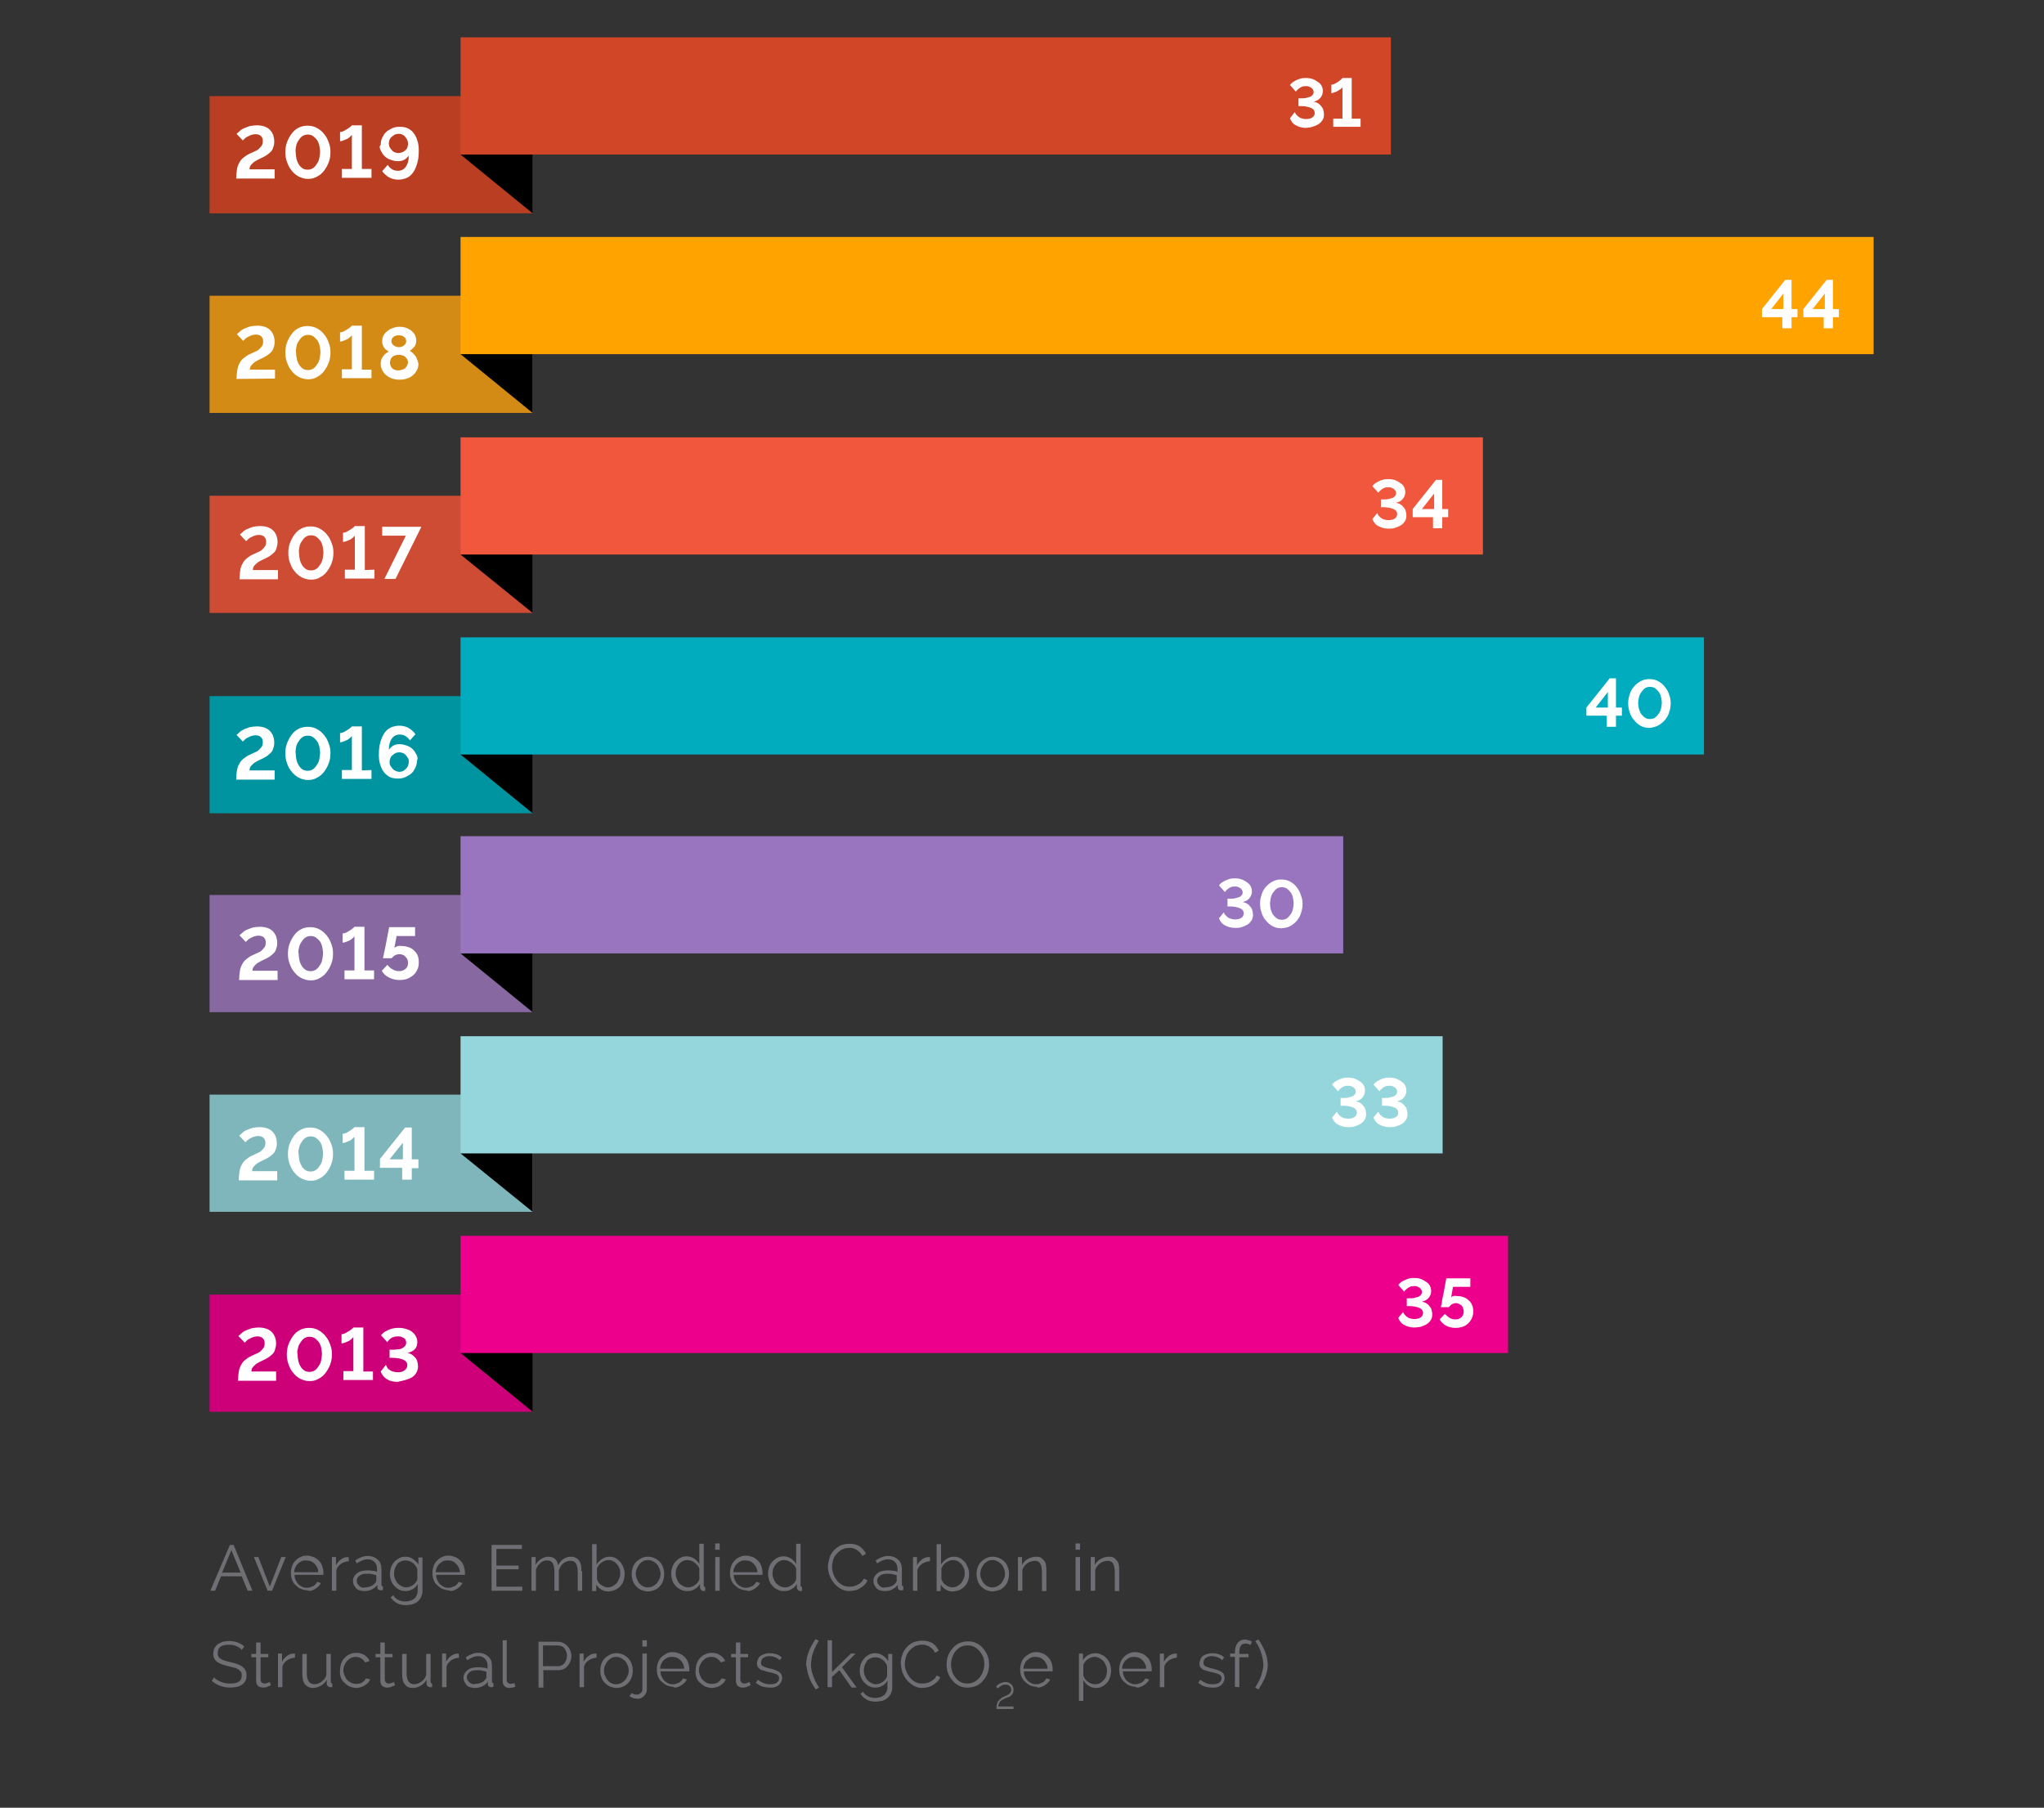 <?xml version="1.0" encoding="utf-8"?>
<!-- Generator: Adobe Illustrator 23.0.3, SVG Export Plug-In . SVG Version: 6.00 Build 0)  -->
<svg version="1.1" id="Layer_1" xmlns="http://www.w3.org/2000/svg" xmlns:xlink="http://www.w3.org/1999/xlink" x="0px" y="0px"
	 viewBox="0 0 553 489" style="enable-background:new 0 0 553 489;" xml:space="preserve">
<rect x="0" y="0" width="553" height="489" fill="#333333" stroke="none"/>
<style type="text/css">
	.st0{fill:#6E6E73;}
	.st1{fill:#CD007A;}
	.st2{fill:#EC008C;}
	.st3{fill:#FFFFFF;}
	.st4{fill:#7EB6BC;}
	.st5{fill:#94D6DC;}
	.st6{fill:#0094A1;}
	.st7{fill:#00ACBD;}
	.st8{fill:#CE4B34;}
	.st9{fill:#F0573D;}
	.st10{fill:#BA3E21;}
	.st11{fill:#D14627;}
	.st12{fill:#D48B16;}
	.st13{fill:#FFA300;}
	.st14{fill:#8868A0;}
	.st15{fill:#9975BF;}
</style>
<path class="st0" d="M342.8,448.6c-0.1-0.6-0.3-1.1-0.5-1.7s-0.5-1.1-0.8-1.7s-0.6-1.1-1-1.7l-0.9,0.4c0.2,0.3,0.5,0.8,0.8,1.3
	s0.5,1.1,0.7,1.6s0.4,1.2,0.5,1.8c0.1,0.6,0.2,1.2,0.2,1.8c0,0.5-0.1,0.9-0.2,1.4s-0.3,1-0.4,1.5c-0.2,0.5-0.4,1.1-0.7,1.6
	s-0.6,1.1-0.9,1.6l0.9,0.5c0.7-1.1,1.3-2.2,1.8-3.3c0.4-1.1,0.7-2.2,0.7-3.4C343,449.8,342.9,449.2,342.8,448.6 M335.3,456.4v-8.1
	h2.5v-0.9h-2.5v-0.3c0-0.8,0.1-1.4,0.4-1.9s0.7-0.6,1.3-0.6c0.2,0,0.5,0,0.7,0.1s0.4,0.2,0.6,0.3l0.4-0.9c-0.2-0.2-0.5-0.3-0.9-0.4
	c-0.3-0.1-0.7-0.2-1-0.2c-0.8,0-1.5,0.3-2,1c-0.5,0.6-0.7,1.5-0.7,2.6v0.2h-1.3v0.9h1.3v8.1L335.3,456.4L335.3,456.4z M330.3,455.9
	c0.6-0.5,1-1.2,1-2c0-0.4-0.1-0.7-0.2-1s-0.4-0.5-0.7-0.7c-0.3-0.2-0.7-0.3-1.1-0.5c-0.4-0.1-1-0.3-1.5-0.4c-0.4-0.1-0.8-0.2-1-0.3
	c-0.3-0.1-0.5-0.2-0.7-0.3c-0.2-0.1-0.3-0.2-0.4-0.4c-0.1-0.2-0.1-0.3-0.1-0.6c0-0.3,0.1-0.5,0.2-0.8c0.1-0.2,0.3-0.4,0.5-0.5
	s0.4-0.2,0.7-0.3c0.3-0.1,0.6-0.1,0.9-0.1c0.5,0,1,0.1,1.5,0.3c0.5,0.2,0.9,0.4,1.2,0.8l0.6-0.7c-0.3-0.4-0.8-0.7-1.4-0.9
	c-0.6-0.2-1.2-0.3-1.9-0.3c-0.5,0-0.9,0.1-1.3,0.2s-0.8,0.3-1.1,0.5c-0.3,0.2-0.6,0.5-0.7,0.9s-0.3,0.7-0.3,1.2
	c0,0.4,0.1,0.7,0.2,0.9s0.3,0.4,0.6,0.6c0.2,0.2,0.6,0.3,1,0.4s0.8,0.3,1.4,0.4c0.5,0.1,0.9,0.2,1.2,0.3c0.3,0.1,0.6,0.2,0.9,0.3
	c0.2,0.1,0.4,0.3,0.5,0.4c0.1,0.2,0.2,0.4,0.2,0.6c0,0.5-0.2,1-0.7,1.3c-0.4,0.3-1,0.4-1.8,0.4c-0.6,0-1.2-0.1-1.7-0.3
	s-1-0.5-1.6-0.9l-0.5,0.8c0.5,0.4,1.1,0.8,1.7,1c0.7,0.2,1.4,0.3,2.1,0.3C328.8,456.6,329.7,456.4,330.3,455.9 M318.3,447.3
	c-0.1,0-0.1,0-0.2,0c-0.7,0-1.3,0.2-1.8,0.6s-1,0.9-1.4,1.6v-2.2h-1.1v9.1h1.2v-5.6c0.2-0.7,0.7-1.3,1.3-1.7
	c0.6-0.4,1.3-0.6,2.1-0.7v-1.1H318.3z M303.6,451.4c0-0.5,0.1-0.9,0.3-1.3c0.2-0.4,0.4-0.8,0.7-1c0.3-0.3,0.6-0.5,1-0.7
	s0.8-0.2,1.3-0.2c0.4,0,0.9,0.1,1.2,0.2c0.4,0.2,0.7,0.4,1,0.7c0.3,0.3,0.5,0.6,0.7,1s0.3,0.8,0.3,1.3H303.6z M308.3,456.4
	c0.4-0.1,0.8-0.3,1.1-0.5s0.6-0.4,0.9-0.7c0.3-0.3,0.5-0.6,0.6-0.9l-1-0.3c-0.1,0.2-0.3,0.5-0.5,0.7s-0.4,0.4-0.7,0.5
	c-0.2,0.1-0.5,0.2-0.8,0.3s-0.6,0.1-0.9,0.1c-0.4,0-0.9-0.1-1.2-0.3c-0.4-0.2-0.7-0.4-1-0.7c-0.3-0.3-0.5-0.7-0.7-1.1
	s-0.3-0.9-0.3-1.4h7.8c0,0,0-0.1,0-0.2v-0.3c0-0.6-0.1-1.2-0.3-1.8s-0.5-1.1-0.9-1.5s-0.9-0.8-1.4-1c-0.6-0.2-1.2-0.4-1.8-0.4
	c-0.7,0-1.3,0.1-1.8,0.4c-0.6,0.2-1,0.6-1.4,1s-0.7,0.9-0.9,1.5c-0.2,0.6-0.3,1.2-0.3,1.8c0,0.7,0.1,1.3,0.3,1.8s0.5,1.1,1,1.5
	s0.9,0.8,1.4,1c0.6,0.2,1.2,0.4,1.8,0.4C307.4,456.6,307.8,456.5,308.3,456.4 M295.2,455.4c-0.3-0.1-0.6-0.3-0.9-0.5
	s-0.5-0.4-0.7-0.7s-0.4-0.6-0.5-0.9v-2.8c0-0.3,0.2-0.6,0.4-0.9c0.2-0.3,0.4-0.5,0.7-0.7c0.3-0.2,0.6-0.4,0.9-0.5s0.6-0.2,1-0.2
	c0.5,0,0.9,0.1,1.3,0.3c0.4,0.2,0.8,0.5,1.1,0.8c0.3,0.3,0.5,0.7,0.7,1.2c0.2,0.4,0.3,0.9,0.3,1.4s-0.1,0.9-0.2,1.4
	s-0.4,0.8-0.7,1.2c-0.3,0.3-0.6,0.6-1,0.8s-0.8,0.3-1.3,0.3C295.8,455.6,295.5,455.5,295.2,455.4 M298.2,456.2
	c0.5-0.2,0.9-0.6,1.3-1s0.6-0.9,0.8-1.5c0.2-0.6,0.3-1.2,0.3-1.8c0-0.6-0.1-1.2-0.3-1.8c-0.2-0.6-0.5-1.1-0.9-1.5s-0.8-0.8-1.4-1
	c-0.5-0.3-1.1-0.4-1.7-0.4c-0.7,0-1.3,0.2-1.9,0.5c-0.6,0.4-1.1,0.8-1.4,1.4v-1.8h-1.1v12.8h1.2v-5.6c0.4,0.6,0.8,1.1,1.4,1.5
	s1.3,0.6,2,0.6C297.1,456.6,297.7,456.5,298.2,456.2 M276.9,451.4c0-0.5,0.1-0.9,0.3-1.3c0.2-0.4,0.4-0.8,0.7-1
	c0.3-0.3,0.6-0.5,1-0.7s0.8-0.2,1.3-0.2c0.4,0,0.9,0.1,1.2,0.2c0.4,0.2,0.7,0.4,1,0.7c0.3,0.3,0.5,0.6,0.7,1s0.3,0.8,0.3,1.3H276.9z
	 M281.5,456.4c0.4-0.1,0.8-0.3,1.1-0.5s0.6-0.4,0.9-0.7c0.3-0.3,0.5-0.6,0.6-0.9l-1-0.3c-0.1,0.2-0.3,0.5-0.5,0.7s-0.4,0.4-0.7,0.5
	c-0.2,0.1-0.5,0.2-0.8,0.3s-0.6,0.1-0.9,0.1c-0.4,0-0.9-0.1-1.2-0.3c-0.4-0.2-0.7-0.4-1-0.7c-0.3-0.3-0.5-0.7-0.7-1.1
	s-0.3-0.9-0.3-1.4h7.8c0,0,0-0.1,0-0.2v-0.3c0-0.6-0.1-1.2-0.3-1.8c-0.2-0.6-0.5-1.1-0.9-1.5s-0.9-0.8-1.4-1s-1.2-0.4-1.8-0.4
	c-0.7,0-1.3,0.1-1.8,0.4s-1,0.6-1.4,1s-0.7,0.9-0.9,1.5c-0.2,0.6-0.3,1.2-0.3,1.8c0,0.7,0.1,1.3,0.3,1.8s0.5,1.1,1,1.5
	s0.9,0.8,1.4,1s1.2,0.4,1.8,0.4C280.7,456.6,281.1,456.5,281.5,456.4 M274.2,462.2v-0.6h-4.1c0-0.2,0-0.4,0.1-0.6s0.2-0.4,0.3-0.6
	c0.1-0.2,0.3-0.4,0.6-0.5c0.2-0.2,0.6-0.3,0.9-0.5c0.2-0.1,0.5-0.2,0.8-0.3c0.3-0.1,0.5-0.3,0.7-0.4c0.2-0.2,0.4-0.4,0.5-0.6
	s0.2-0.5,0.2-0.9c0-0.3,0-0.5-0.1-0.8c-0.1-0.2-0.2-0.5-0.4-0.7c-0.2-0.2-0.4-0.3-0.7-0.5c-0.3-0.1-0.6-0.2-1-0.2s-0.7,0.1-1,0.2
	s-0.6,0.2-0.8,0.4c-0.2,0.1-0.4,0.3-0.5,0.4s-0.2,0.2-0.2,0.3l0.5,0.4c0.1-0.1,0.2-0.2,0.3-0.3c0.1-0.1,0.3-0.2,0.4-0.3
	c0.2-0.1,0.4-0.2,0.6-0.3c0.2-0.1,0.5-0.1,0.7-0.1s0.5,0,0.7,0.1s0.4,0.2,0.5,0.3c0.1,0.1,0.2,0.3,0.3,0.5c0.1,0.2,0.1,0.4,0.1,0.5
	c0,0.3-0.1,0.5-0.2,0.7s-0.3,0.4-0.5,0.5s-0.4,0.3-0.7,0.4c-0.3,0.1-0.5,0.2-0.7,0.3c-0.3,0.1-0.6,0.3-0.8,0.5
	c-0.2,0.2-0.4,0.4-0.6,0.6s-0.3,0.5-0.4,0.9c-0.1,0.3-0.1,0.7-0.1,1.2v0.1h4.6V462.2z M257.6,448.4c0.2-0.6,0.5-1.2,0.9-1.7
	s0.9-0.9,1.4-1.2c0.6-0.3,1.2-0.4,1.9-0.4s1.3,0.1,1.8,0.4c0.6,0.3,1,0.7,1.4,1.1c0.4,0.5,0.7,1,1,1.6c0.2,0.6,0.3,1.3,0.3,1.9
	s-0.1,1.3-0.3,1.9c-0.2,0.6-0.5,1.2-0.9,1.7c-0.4,0.5-0.9,0.9-1.4,1.2c-0.6,0.3-1.2,0.5-1.9,0.5c-0.7,0-1.3-0.1-1.9-0.4
	c-0.6-0.3-1-0.7-1.4-1.2c-0.4-0.5-0.7-1-0.9-1.7c-0.2-0.6-0.3-1.3-0.3-1.9C257.3,449.6,257.4,449,257.6,448.4 M264.2,456
	c0.7-0.3,1.3-0.8,1.8-1.4s0.9-1.2,1.2-2c0.3-0.8,0.4-1.5,0.4-2.4c0-0.8-0.1-1.5-0.4-2.3c-0.3-0.7-0.7-1.4-1.2-2s-1.1-1.1-1.8-1.4
	c-0.7-0.4-1.5-0.5-2.4-0.5c-0.8,0-1.6,0.2-2.3,0.5s-1.3,0.8-1.8,1.4s-0.9,1.2-1.2,2s-0.4,1.5-0.4,2.4c0,0.8,0.1,1.6,0.4,2.3
	c0.3,0.8,0.7,1.4,1.2,2s1.1,1.1,1.8,1.4c0.7,0.4,1.5,0.5,2.4,0.5C262.7,456.5,263.4,456.3,264.2,456 M244.2,452.5
	c0.3,0.8,0.7,1.4,1.2,2s1.1,1.1,1.8,1.5s1.5,0.6,2.3,0.6c0.5,0,1-0.1,1.5-0.2s1-0.3,1.4-0.6c0.4-0.2,0.8-0.5,1.2-0.9
	s0.6-0.8,0.8-1.2l-1-0.5c-0.2,0.4-0.4,0.8-0.7,1c-0.3,0.3-0.6,0.5-1,0.7c-0.3,0.2-0.7,0.3-1.1,0.4c-0.4,0.1-0.7,0.1-1.1,0.1
	c-0.7,0-1.3-0.1-1.8-0.4c-0.6-0.3-1.1-0.7-1.5-1.2s-0.7-1-1-1.7s-0.4-1.3-0.4-2c0-0.6,0.1-1.2,0.3-1.9c0.2-0.6,0.5-1.2,0.9-1.6
	c0.4-0.5,0.9-0.9,1.4-1.2c0.6-0.3,1.2-0.5,2-0.5c0.3,0,0.7,0,1,0.1s0.7,0.2,1,0.4c0.3,0.2,0.6,0.4,0.9,0.7c0.3,0.3,0.5,0.6,0.7,1
	l1-0.6c-0.4-0.8-1-1.5-1.7-2c-0.8-0.5-1.7-0.7-2.8-0.7c-0.9,0-1.8,0.2-2.5,0.5c-0.7,0.4-1.3,0.8-1.8,1.4s-0.9,1.2-1.1,2
	c-0.3,0.7-0.4,1.5-0.4,2.2C243.8,450.9,243.9,451.7,244.2,452.5 M235.8,455.3c-0.4-0.2-0.8-0.5-1.1-0.8s-0.5-0.7-0.7-1.2
	c-0.2-0.4-0.3-0.9-0.3-1.4s0.1-0.9,0.2-1.3c0.1-0.4,0.4-0.8,0.6-1.2s0.6-0.6,1-0.8c0.4-0.2,0.9-0.3,1.4-0.3c0.3,0,0.6,0.1,1,0.2
	c0.3,0.1,0.6,0.3,0.9,0.5s0.5,0.4,0.7,0.7c0.2,0.3,0.4,0.6,0.5,0.9v2.8c-0.1,0.3-0.2,0.6-0.4,0.8c-0.2,0.3-0.4,0.5-0.7,0.7
	s-0.6,0.4-0.9,0.5s-0.7,0.2-1,0.2C236.6,455.6,236.2,455.5,235.8,455.3 M238.7,456c0.6-0.3,1.1-0.8,1.4-1.4v1.8
	c0,0.5-0.1,0.9-0.3,1.3s-0.4,0.7-0.7,0.9c-0.3,0.2-0.6,0.4-1,0.5s-0.8,0.2-1.3,0.2c-0.7,0-1.3-0.1-1.9-0.4c-0.6-0.3-1.1-0.7-1.4-1.3
	l-0.7,0.6c0.4,0.6,0.9,1.1,1.6,1.5c0.6,0.4,1.5,0.6,2.5,0.6c0.6,0,1.2-0.1,1.7-0.2s1-0.4,1.4-0.7c0.4-0.3,0.7-0.7,1-1.2
	c0.2-0.5,0.4-1,0.4-1.7v-9.1h-1.1v1.9c-0.4-0.6-0.9-1.1-1.5-1.5s-1.2-0.6-2-0.6c-0.6,0-1.2,0.1-1.7,0.4s-1,0.6-1.3,1
	s-0.7,0.9-0.9,1.5s-0.3,1.2-0.3,1.8c0,0.6,0.1,1.2,0.3,1.7c0.2,0.6,0.5,1.1,0.9,1.5s0.8,0.8,1.3,1c0.5,0.3,1.1,0.4,1.7,0.4
	C237.4,456.5,238.1,456.4,238.7,456 M231.7,456.4l-3.9-5.4l3.7-3.7h-1.3l-5.1,5v-8.6h-1.2v12.7h1.2v-2.8l2-1.8l3.3,4.7h1.3V456.4z
	 M218.9,453.7c0.4,1.1,1,2.2,1.8,3.3l0.9-0.5c-0.7-1-1.2-2.1-1.6-3.2c-0.4-1.1-0.6-2.1-0.6-3c0-0.6,0.1-1.1,0.2-1.8s0.3-1.2,0.5-1.8
	c0.2-0.6,0.5-1.1,0.7-1.6c0.3-0.5,0.5-0.9,0.7-1.3l-0.9-0.4c-0.3,0.6-0.7,1.1-1,1.7s-0.6,1.1-0.8,1.7s-0.4,1.1-0.5,1.7
	s-0.2,1.2-0.2,1.8C218.3,451.5,218.5,452.6,218.9,453.7 M210.6,455.9c0.6-0.5,1-1.2,1-2c0-0.4-0.1-0.7-0.2-1
	c-0.2-0.3-0.4-0.5-0.7-0.7s-0.7-0.3-1.1-0.5s-1-0.3-1.5-0.4c-0.4-0.1-0.8-0.2-1-0.3c-0.3-0.1-0.5-0.2-0.7-0.3
	c-0.2-0.1-0.3-0.2-0.4-0.4c-0.1-0.2-0.1-0.3-0.1-0.6c0-0.3,0.1-0.5,0.2-0.8c0.1-0.2,0.3-0.4,0.5-0.5s0.4-0.2,0.7-0.3
	c0.3-0.1,0.6-0.1,0.9-0.1c0.5,0,1,0.1,1.5,0.3c0.5,0.2,0.9,0.4,1.2,0.8l0.6-0.7c-0.3-0.4-0.8-0.7-1.4-0.9c-0.6-0.2-1.2-0.3-1.9-0.3
	c-0.5,0-0.9,0.1-1.3,0.2c-0.4,0.1-0.8,0.3-1.1,0.5s-0.6,0.5-0.7,0.9c-0.2,0.3-0.3,0.7-0.3,1.2c0,0.4,0.1,0.7,0.2,0.9
	s0.3,0.4,0.6,0.6c0.2,0.2,0.6,0.3,1,0.4s0.8,0.3,1.4,0.4c0.5,0.1,0.9,0.2,1.2,0.3c0.3,0.1,0.6,0.2,0.9,0.3c0.2,0.1,0.4,0.3,0.5,0.4
	c0.1,0.2,0.2,0.4,0.2,0.6c0,0.5-0.2,1-0.7,1.3c-0.4,0.3-1,0.4-1.8,0.4c-0.6,0-1.2-0.1-1.7-0.3s-1-0.5-1.6-0.9l-0.5,0.8
	c0.5,0.4,1.1,0.8,1.7,1c0.7,0.2,1.4,0.3,2.1,0.3C209.1,456.6,209.9,456.4,210.6,455.9 M202.8,455c-0.1,0-0.2,0.1-0.5,0.2
	s-0.6,0.2-0.9,0.2c-0.3,0-0.5-0.1-0.7-0.2c-0.2-0.2-0.3-0.4-0.4-0.7v-6.2h2.1v-0.9h-2.1v-3.1h-1.2v3.1h-1.3v0.9h1.3v6.5
	c0,0.3,0.1,0.5,0.2,0.8c0.1,0.2,0.2,0.4,0.4,0.5s0.4,0.3,0.6,0.3c0.2,0.1,0.5,0.1,0.7,0.1s0.5,0,0.7-0.1c0.2,0,0.4-0.1,0.6-0.2
	s0.3-0.1,0.5-0.2c0.1-0.1,0.2-0.1,0.3-0.1L202.8,455z M188.4,453.7c0.2,0.6,0.5,1.1,1,1.5s0.9,0.8,1.4,1s1.2,0.4,1.8,0.4
	c0.4,0,0.8-0.1,1.2-0.2s0.8-0.3,1.1-0.5s0.6-0.4,0.9-0.7c0.2-0.3,0.4-0.6,0.6-0.9l-1.2-0.3c-0.1,0.2-0.2,0.4-0.4,0.6
	s-0.4,0.4-0.6,0.5c-0.2,0.1-0.5,0.3-0.8,0.3c-0.3,0.1-0.6,0.1-0.9,0.1c-0.5,0-0.9-0.1-1.3-0.3s-0.8-0.5-1.1-0.8s-0.5-0.7-0.7-1.2
	s-0.3-0.9-0.3-1.4s0.1-1,0.3-1.4s0.4-0.8,0.7-1.1c0.3-0.3,0.6-0.6,1-0.8c0.4-0.2,0.8-0.3,1.3-0.3c0.6,0,1.1,0.1,1.5,0.4
	c0.5,0.3,0.8,0.6,1.1,1.1l1.2-0.4c-0.3-0.7-0.8-1.2-1.4-1.6s-1.4-0.6-2.2-0.6c-0.7,0-1.3,0.1-1.8,0.4c-0.6,0.2-1,0.6-1.4,1
	s-0.7,0.9-0.9,1.5s-0.3,1.2-0.3,1.8C188.1,452.5,188.2,453.1,188.4,453.7 M178.6,451.4c0-0.5,0.1-0.9,0.3-1.3s0.4-0.8,0.7-1
	c0.3-0.3,0.6-0.5,1-0.7s0.8-0.2,1.3-0.2c0.4,0,0.9,0.1,1.2,0.2c0.4,0.2,0.7,0.4,1,0.7c0.3,0.3,0.5,0.6,0.7,1s0.3,0.8,0.3,1.3H178.6z
	 M183.2,456.4c0.4-0.1,0.8-0.3,1.1-0.5s0.6-0.4,0.9-0.7c0.3-0.3,0.5-0.6,0.6-0.9l-1-0.3c-0.1,0.2-0.3,0.5-0.5,0.7s-0.4,0.4-0.7,0.5
	s-0.5,0.2-0.8,0.3c-0.3,0.1-0.6,0.1-0.9,0.1c-0.4,0-0.9-0.1-1.2-0.3c-0.4-0.2-0.7-0.4-1-0.7c-0.3-0.3-0.5-0.7-0.7-1.1
	s-0.3-0.9-0.3-1.4h7.8c0,0,0-0.1,0-0.2v-0.3c0-0.6-0.1-1.2-0.3-1.8c-0.2-0.6-0.5-1.1-0.9-1.5s-0.9-0.8-1.4-1
	c-0.6-0.2-1.2-0.4-1.8-0.4c-0.7,0-1.3,0.1-1.8,0.4s-1,0.6-1.4,1s-0.7,0.9-0.9,1.5s-0.3,1.2-0.3,1.8c0,0.7,0.1,1.3,0.3,1.8
	c0.2,0.6,0.5,1.1,1,1.5s0.9,0.8,1.4,1s1.2,0.4,1.8,0.4C182.4,456.6,182.8,456.5,183.2,456.4 M175,443.7h-1.2v1.7h1.2V443.7z
	 M173.3,459.4c0.3-0.1,0.6-0.3,0.9-0.6c0.2-0.2,0.5-0.5,0.6-0.9c0.2-0.3,0.2-0.7,0.2-1.1v-9.5h-1.2v9.6c0,0.2,0,0.4-0.1,0.6
	s-0.2,0.4-0.4,0.5s-0.3,0.3-0.5,0.3c-0.2,0.1-0.4,0.1-0.6,0.1c-0.2,0-0.4,0-0.7-0.1c-0.2-0.1-0.4-0.2-0.6-0.3l-0.6,0.8
	c0.3,0.2,0.6,0.4,0.9,0.5c0.3,0.1,0.7,0.2,1.1,0.2C172.7,459.6,173,459.5,173.3,459.4 M163.7,450.5c0.2-0.4,0.4-0.8,0.7-1.2
	c0.3-0.3,0.7-0.6,1-0.8c0.4-0.2,0.8-0.3,1.3-0.3s0.9,0.1,1.3,0.3c0.4,0.2,0.8,0.5,1.1,0.8s0.5,0.7,0.7,1.2c0.2,0.4,0.3,0.9,0.3,1.4
	s-0.1,1-0.3,1.4s-0.4,0.8-0.7,1.2c-0.3,0.3-0.7,0.6-1.1,0.8c-0.4,0.2-0.8,0.3-1.3,0.3s-0.9-0.1-1.3-0.3c-0.4-0.2-0.7-0.4-1-0.8
	c-0.3-0.3-0.5-0.7-0.7-1.2c-0.2-0.4-0.3-0.9-0.3-1.4S163.5,450.9,163.7,450.5 M168.6,456.2c0.6-0.2,1-0.6,1.4-1s0.7-0.9,0.9-1.5
	s0.3-1.2,0.3-1.8c0-0.6-0.1-1.2-0.3-1.8c-0.2-0.6-0.5-1.1-0.9-1.5s-0.9-0.8-1.4-1c-0.6-0.3-1.2-0.4-1.8-0.4c-0.7,0-1.2,0.1-1.8,0.4
	c-0.5,0.3-1,0.6-1.4,1s-0.7,0.9-0.9,1.5s-0.3,1.2-0.3,1.8c0,0.6,0.1,1.2,0.3,1.8c0.2,0.6,0.5,1.1,0.9,1.5s0.9,0.8,1.4,1
	s1.2,0.4,1.8,0.4C167.4,456.6,168,456.5,168.6,456.2 M161.3,447.3c-0.1,0-0.1,0-0.2,0c-0.7,0-1.3,0.2-1.8,0.6
	c-0.6,0.4-1,0.9-1.4,1.6v-2.2h-1.1v9.1h1.2v-5.6c0.2-0.7,0.7-1.3,1.3-1.7c0.6-0.4,1.3-0.6,2.1-0.7v-1.1H161.3z M147,445.1h3.9
	c0.3,0,0.7,0.1,1,0.2s0.6,0.3,0.8,0.6c0.2,0.3,0.4,0.6,0.5,0.9s0.2,0.7,0.2,1.1s-0.1,0.7-0.2,1.1c-0.1,0.3-0.3,0.6-0.5,0.9
	s-0.5,0.5-0.8,0.6c-0.3,0.2-0.6,0.2-1,0.2h-4v-5.6H147z M147,456.4v-4.6h4c0.5,0,1-0.1,1.5-0.3c0.4-0.2,0.8-0.5,1.1-0.9
	s0.6-0.8,0.7-1.2c0.2-0.5,0.3-1,0.3-1.5s-0.1-0.9-0.3-1.4s-0.4-0.9-0.8-1.2c-0.3-0.4-0.7-0.7-1.2-0.9c-0.4-0.2-0.9-0.3-1.5-0.3h-5.1
	v12.4h1.3V456.4z M136,454.8c0,0.6,0.2,1,0.5,1.3s0.7,0.5,1.3,0.5c0.2,0,0.5,0,0.8-0.1s0.6-0.1,0.8-0.2l-0.2-1
	c-0.2,0.1-0.3,0.1-0.5,0.1s-0.3,0.1-0.5,0.1c-0.3,0-0.6-0.1-0.8-0.3c-0.2-0.2-0.3-0.5-0.3-0.8v-10.7H136V454.8z M127.7,455.5
	c-0.3-0.1-0.5-0.2-0.7-0.4s-0.3-0.4-0.5-0.6c-0.1-0.2-0.2-0.5-0.2-0.8c0-0.6,0.3-1,0.8-1.4s1.2-0.5,2-0.5c0.4,0,0.9,0,1.3,0.1
	s0.8,0.2,1.2,0.3v1.5c0,0.1,0,0.2-0.1,0.3c-0.1,0.1-0.1,0.2-0.2,0.3c-0.3,0.4-0.7,0.7-1.2,0.9c-0.5,0.2-1.1,0.3-1.7,0.3
	C128.3,455.7,128,455.6,127.7,455.5 M130.4,456.2c0.6-0.3,1.2-0.7,1.6-1.3v0.7c0,0.3,0.1,0.5,0.3,0.6c0.2,0.2,0.4,0.2,0.7,0.2
	c0.1,0,0.3,0,0.5-0.1v-1c-0.3,0-0.4-0.2-0.4-0.5v-4.1c0-1.1-0.3-2-1-2.6c-0.7-0.6-1.5-1-2.7-1c-1.1,0-2.2,0.4-3.4,1.2l0.4,0.8
	c0.5-0.3,1-0.6,1.5-0.8c0.5-0.2,1-0.3,1.4-0.3c0.8,0,1.4,0.2,1.9,0.7s0.7,1.1,0.7,1.9v0.8c-0.4-0.2-0.8-0.3-1.3-0.3
	c-0.5-0.1-0.9-0.1-1.4-0.1c-0.6,0-1.1,0.1-1.5,0.2c-0.5,0.1-0.9,0.3-1.2,0.6c-0.3,0.2-0.6,0.5-0.8,0.9c-0.2,0.3-0.3,0.7-0.3,1.1
	s0.1,0.8,0.2,1.1c0.2,0.3,0.4,0.6,0.6,0.9s0.6,0.5,1,0.6s0.8,0.2,1.2,0.2C129.1,456.6,129.7,456.5,130.4,456.2 M124.1,447.3
	c-0.1,0-0.1,0-0.2,0c-0.7,0-1.3,0.2-1.8,0.6c-0.6,0.4-1,0.9-1.4,1.6v-2.2h-1.1v9.1h1.2v-5.6c0.2-0.7,0.7-1.3,1.3-1.7
	c0.6-0.4,1.3-0.6,2.1-0.7L124.1,447.3L124.1,447.3z M113.8,456c0.7-0.4,1.2-0.9,1.6-1.6v1c0,0.3,0.1,0.6,0.3,0.7
	c0.2,0.2,0.4,0.3,0.7,0.3h0.2c0.1,0,0.2,0,0.3,0v-1c-0.3,0-0.4-0.2-0.4-0.5v-7.5h-1.2v5.7c-0.1,0.4-0.3,0.7-0.5,1s-0.5,0.6-0.8,0.8
	c-0.3,0.2-0.6,0.4-0.9,0.5s-0.7,0.2-1,0.2c-1.4,0-2.1-1-2.1-3.1v-5.1h-1.2v5.3c0,1.3,0.2,2.3,0.7,2.9c0.5,0.7,1.2,1,2.2,1
	C112.4,456.6,113.1,456.4,113.8,456 M106.6,455c-0.1,0-0.2,0.1-0.5,0.2s-0.6,0.2-0.9,0.2s-0.5-0.1-0.7-0.2c-0.2-0.2-0.3-0.4-0.4-0.7
	v-6.2h2.1v-0.9h-2.1v-3.1h-1.2v3.1h-1.3v0.9h1.3v6.5c0,0.3,0.1,0.5,0.2,0.8c0.1,0.2,0.2,0.4,0.4,0.5c0.2,0.1,0.4,0.3,0.6,0.3
	c0.2,0.1,0.5,0.1,0.7,0.1s0.5,0,0.7-0.1c0.2,0,0.4-0.1,0.6-0.2s0.3-0.1,0.5-0.2s0.2-0.1,0.3-0.1L106.6,455z M92.2,453.7
	c0.2,0.6,0.5,1.1,1,1.5c0.4,0.4,0.9,0.8,1.4,1s1.2,0.4,1.8,0.4c0.4,0,0.8-0.1,1.2-0.2c0.4-0.1,0.8-0.3,1.1-0.5s0.6-0.4,0.9-0.7
	c0.2-0.3,0.4-0.6,0.6-0.9L99,454c-0.1,0.2-0.2,0.4-0.4,0.6s-0.4,0.4-0.6,0.5s-0.5,0.3-0.8,0.3c-0.3,0.1-0.6,0.1-0.9,0.1
	c-0.5,0-0.9-0.1-1.3-0.3s-0.8-0.5-1.1-0.8s-0.5-0.7-0.7-1.2s-0.3-0.9-0.3-1.4s0.1-1,0.3-1.4c0.2-0.4,0.4-0.8,0.7-1.1
	c0.3-0.3,0.6-0.6,1-0.8s0.8-0.3,1.3-0.3c0.6,0,1.1,0.1,1.5,0.4c0.5,0.3,0.8,0.6,1.1,1.1l1.2-0.4c-0.3-0.7-0.8-1.2-1.4-1.6
	s-1.4-0.6-2.2-0.6c-0.7,0-1.3,0.1-1.8,0.4c-0.6,0.2-1,0.6-1.4,1s-0.7,0.9-0.9,1.5c-0.2,0.6-0.3,1.2-0.3,1.8
	C91.9,452.5,92,453.1,92.2,453.7 M86.8,456c0.7-0.4,1.2-0.9,1.6-1.6v1c0,0.3,0.1,0.6,0.3,0.7c0.2,0.2,0.4,0.3,0.7,0.3h0.2
	c0.1,0,0.2,0,0.3,0v-1c-0.3,0-0.4-0.2-0.4-0.5v-7.5h-1.2v5.7c-0.1,0.4-0.3,0.7-0.5,1s-0.5,0.6-0.8,0.8s-0.6,0.4-0.9,0.5
	s-0.7,0.2-1,0.2c-1.4,0-2.1-1-2.1-3.1v-5.1h-1.2v5.3c0,1.3,0.2,2.3,0.7,2.9s1.2,1,2.2,1C85.3,456.6,86.1,456.4,86.8,456 M79.7,447.3
	c-0.1,0-0.1,0-0.2,0c-0.7,0-1.3,0.2-1.8,0.6c-0.6,0.4-1,0.9-1.4,1.6v-2.2h-1.1v9.1h1.2v-5.6c0.2-0.7,0.7-1.3,1.3-1.7
	c0.6-0.4,1.3-0.6,2.1-0.7v-1.1H79.7z M73,455c-0.1,0-0.2,0.1-0.5,0.2s-0.6,0.2-0.9,0.2c-0.3,0-0.5-0.1-0.7-0.2
	c-0.2-0.1-0.3-0.4-0.4-0.7v-6.2h2.1v-0.9h-2.1v-3.1h-1.2v3.1H68v0.9h1.3v6.5c0,0.3,0.1,0.5,0.2,0.8c0.1,0.2,0.2,0.4,0.4,0.5
	s0.4,0.3,0.6,0.3s0.5,0.1,0.7,0.1c0.2,0,0.5,0,0.7-0.1c0.2,0,0.4-0.1,0.6-0.2s0.3-0.1,0.5-0.2s0.2-0.1,0.3-0.1L73,455z M66.1,445.4
	c-0.5-0.5-1.1-0.8-1.8-1.1c-0.6-0.2-1.4-0.4-2.2-0.4c-0.7,0-1.2,0.1-1.8,0.2c-0.5,0.2-1,0.4-1.4,0.7c-0.4,0.3-0.7,0.7-0.9,1.1
	s-0.3,1-0.3,1.5s0.1,0.9,0.3,1.3c0.2,0.3,0.4,0.6,0.8,0.9c0.3,0.2,0.7,0.4,1.2,0.6s1.1,0.3,1.7,0.5c0.6,0.1,1.2,0.3,1.6,0.4
	c0.5,0.1,0.9,0.3,1.2,0.5c0.3,0.2,0.5,0.4,0.7,0.7s0.2,0.6,0.2,1c0,0.7-0.3,1.3-0.8,1.6c-0.6,0.4-1.3,0.5-2.3,0.5
	c-0.5,0-0.9,0-1.4-0.1c-0.4-0.1-0.8-0.2-1.2-0.4c-0.4-0.2-0.7-0.3-1-0.5s-0.6-0.4-0.8-0.7l-0.6,1c1.4,1.2,3.1,1.8,5,1.8
	c0.7,0,1.2-0.1,1.8-0.2c0.5-0.1,1-0.3,1.4-0.6c0.4-0.3,0.7-0.6,0.9-1s0.3-0.9,0.3-1.5s-0.1-1-0.3-1.4s-0.5-0.7-0.9-1
	s-0.8-0.5-1.4-0.7c-0.5-0.2-1.1-0.3-1.8-0.5c-0.6-0.1-1.1-0.3-1.5-0.4s-0.8-0.3-1.1-0.5s-0.5-0.4-0.6-0.6s-0.2-0.5-0.2-0.9
	c0-0.7,0.2-1.3,0.7-1.7c0.5-0.4,1.3-0.6,2.4-0.6c0.7,0,1.4,0.1,2,0.4c0.6,0.2,1,0.6,1.4,1L66.1,445.4z"/>
<path class="st0" d="M302.8,425c0-0.6,0-1.1-0.1-1.6s-0.2-0.9-0.5-1.2s-0.5-0.6-0.8-0.8c-0.3-0.2-0.8-0.3-1.3-0.3
	c-0.8,0-1.6,0.2-2.3,0.6c-0.7,0.4-1.2,0.9-1.6,1.6v-2.1h-1.1v9.1h1.2v-5.6c0.1-0.4,0.3-0.7,0.5-1s0.5-0.6,0.8-0.8
	c0.3-0.2,0.6-0.4,1-0.5c0.3-0.1,0.7-0.2,1-0.2c0.7,0,1.2,0.2,1.5,0.7s0.5,1.3,0.5,2.4v5.1h1.2L302.8,425L302.8,425z M292.2,417.5
	H291v1.7h1.2V417.5z M292.2,421.2H291v9.1h1.2V421.2z M283.1,425c0-0.6,0-1.1-0.1-1.6s-0.2-0.9-0.5-1.2s-0.5-0.6-0.8-0.8
	c-0.3-0.2-0.8-0.3-1.3-0.3c-0.8,0-1.6,0.2-2.3,0.6c-0.7,0.4-1.2,0.9-1.6,1.6v-2.1h-1.1v9.1h1.2v-5.6c0.1-0.4,0.3-0.7,0.5-1
	s0.5-0.6,0.8-0.8c0.3-0.2,0.6-0.4,1-0.5s0.7-0.2,1-0.2c0.7,0,1.2,0.2,1.5,0.7s0.5,1.3,0.5,2.4v5.1h1.2L283.1,425L283.1,425z
	 M265.5,424.3c0.2-0.4,0.4-0.8,0.7-1.2c0.3-0.3,0.7-0.6,1-0.8c0.3-0.2,0.8-0.3,1.3-0.3s0.9,0.1,1.3,0.3c0.4,0.2,0.8,0.5,1.1,0.8
	s0.5,0.7,0.7,1.2c0.2,0.4,0.3,0.9,0.3,1.4s-0.1,1-0.3,1.4c-0.2,0.4-0.4,0.8-0.7,1.2c-0.3,0.3-0.7,0.6-1.1,0.8
	c-0.4,0.2-0.8,0.3-1.3,0.3s-0.9-0.1-1.3-0.3c-0.4-0.2-0.7-0.4-1-0.8c-0.3-0.3-0.5-0.7-0.7-1.2c-0.2-0.4-0.3-0.9-0.3-1.4
	C265.3,425.3,265.3,424.8,265.5,424.3 M270.4,430.1c0.6-0.2,1-0.6,1.4-1s0.7-0.9,0.9-1.5c0.2-0.6,0.3-1.2,0.3-1.8
	c0-0.6-0.1-1.2-0.3-1.8s-0.5-1.1-0.9-1.5s-0.9-0.8-1.4-1c-0.6-0.3-1.2-0.4-1.8-0.4c-0.7,0-1.2,0.1-1.8,0.4s-1,0.6-1.4,1
	s-0.7,0.9-0.9,1.5s-0.3,1.2-0.3,1.8c0,0.6,0.1,1.2,0.3,1.8c0.2,0.6,0.5,1.1,0.9,1.5s0.9,0.8,1.4,1s1.2,0.4,1.8,0.4
	C269.2,430.4,269.8,430.3,270.4,430.1 M256.7,429.2c-0.3-0.1-0.6-0.3-0.9-0.5c-0.3-0.2-0.5-0.4-0.7-0.7c-0.2-0.3-0.3-0.6-0.4-0.9
	v-2.8c0.1-0.3,0.3-0.6,0.5-0.9s0.4-0.5,0.7-0.7s0.6-0.4,0.9-0.5c0.3-0.1,0.7-0.2,1-0.2c0.5,0,0.9,0.1,1.3,0.3c0.4,0.2,0.7,0.5,1,0.8
	s0.5,0.7,0.7,1.2c0.2,0.4,0.2,0.9,0.2,1.4s-0.1,0.9-0.3,1.4c-0.2,0.4-0.4,0.8-0.7,1.2c-0.3,0.3-0.7,0.6-1.1,0.8
	c-0.4,0.2-0.9,0.3-1.4,0.3C257.4,429.4,257,429.3,256.7,429.2 M259.6,430.1c0.5-0.2,1-0.6,1.4-1s0.7-0.9,0.9-1.5s0.3-1.2,0.3-1.8
	c0-0.6-0.1-1.2-0.3-1.7s-0.5-1.1-0.8-1.5c-0.4-0.4-0.8-0.8-1.3-1.1c-0.5-0.3-1.1-0.4-1.7-0.4c-0.8,0-1.4,0.2-2,0.6
	c-0.6,0.4-1.1,0.9-1.5,1.5v-5.5h-1.2v12.7h1.1v-1.8c0.3,0.6,0.8,1,1.4,1.4c0.6,0.4,1.3,0.5,2,0.5
	C258.5,430.4,259.1,430.3,259.6,430.1 M251.5,421.2c-0.1,0-0.1,0-0.2,0c-0.7,0-1.3,0.2-1.8,0.6c-0.6,0.4-1,0.9-1.4,1.6v-2.2H247v9.1
	h1.2v-5.6c0.2-0.7,0.7-1.3,1.3-1.7c0.6-0.4,1.3-0.6,2.1-0.7v-1.1H251.5z M238.7,429.4c-0.3-0.1-0.5-0.2-0.7-0.4
	c-0.2-0.2-0.3-0.4-0.5-0.6c-0.1-0.2-0.2-0.5-0.2-0.8c0-0.6,0.3-1,0.8-1.4s1.2-0.5,2-0.5c0.4,0,0.9,0,1.3,0.1
	c0.4,0.1,0.8,0.2,1.2,0.3v1.5c0,0.1,0,0.2-0.1,0.3c-0.1,0.1-0.1,0.2-0.2,0.3c-0.3,0.4-0.7,0.7-1.2,0.9c-0.5,0.2-1.1,0.3-1.7,0.3
	C239.3,429.5,239,429.5,238.7,429.4 M241.3,430c0.6-0.3,1.2-0.7,1.6-1.3v0.7c0,0.3,0.1,0.5,0.3,0.6c0.2,0.2,0.4,0.2,0.7,0.2
	c0.1,0,0.3,0,0.5-0.1v-1c-0.3,0-0.4-0.2-0.4-0.5v-4.1c0-1.1-0.3-2-1-2.6s-1.5-1-2.7-1c-1.1,0-2.2,0.4-3.4,1.2l0.4,0.8
	c0.5-0.3,1-0.6,1.5-0.8c0.5-0.2,1-0.3,1.4-0.3c0.8,0,1.4,0.2,1.9,0.7s0.7,1.1,0.7,1.9v0.8c-0.4-0.2-0.8-0.3-1.3-0.3
	c-0.5-0.1-0.9-0.1-1.4-0.1c-0.6,0-1.1,0.1-1.5,0.2c-0.5,0.1-0.9,0.3-1.2,0.6c-0.3,0.2-0.6,0.5-0.8,0.9c-0.2,0.3-0.3,0.7-0.3,1.1
	s0.1,0.8,0.2,1.1c0.2,0.3,0.4,0.6,0.6,0.9c0.3,0.3,0.6,0.5,1,0.6s0.8,0.2,1.2,0.2C240,430.4,240.7,430.3,241.3,430 M224.5,426.3
	c0.3,0.8,0.7,1.4,1.2,2s1.1,1.1,1.8,1.5s1.5,0.6,2.3,0.6c0.5,0,1-0.1,1.5-0.2s1-0.3,1.4-0.6c0.4-0.2,0.8-0.5,1.2-0.9
	s0.6-0.8,0.8-1.2l-1-0.5c-0.2,0.4-0.4,0.8-0.7,1c-0.3,0.3-0.6,0.5-1,0.7s-0.7,0.3-1.1,0.4s-0.7,0.1-1.1,0.1c-0.7,0-1.3-0.1-1.8-0.4
	c-0.6-0.3-1.1-0.7-1.5-1.2s-0.7-1-1-1.7c-0.2-0.6-0.4-1.3-0.4-2c0-0.6,0.1-1.2,0.3-1.9s0.5-1.2,0.9-1.6c0.4-0.5,0.9-0.9,1.4-1.2
	c0.6-0.3,1.2-0.5,2-0.5c0.3,0,0.7,0,1,0.1s0.7,0.2,1,0.4c0.3,0.2,0.6,0.4,0.9,0.7s0.5,0.6,0.7,1l1-0.6c-0.4-0.8-1-1.5-1.7-2
	c-0.8-0.5-1.7-0.7-2.8-0.7c-0.9,0-1.8,0.2-2.5,0.5c-0.7,0.4-1.3,0.8-1.8,1.4s-0.9,1.2-1.1,2s-0.4,1.5-0.4,2.2
	C224,424.8,224.2,425.6,224.5,426.3 M211.1,429.1c-0.4-0.2-0.8-0.5-1.1-0.8s-0.5-0.7-0.7-1.2s-0.3-0.9-0.3-1.4s0.1-0.9,0.2-1.4
	c0.2-0.4,0.4-0.8,0.7-1.2c0.3-0.3,0.6-0.6,1-0.8c0.4-0.2,0.8-0.3,1.3-0.3c0.3,0,0.6,0.1,1,0.2c0.3,0.1,0.6,0.3,0.9,0.5
	s0.5,0.5,0.8,0.7c0.2,0.3,0.4,0.6,0.5,0.9v2.8c0,0.3-0.2,0.6-0.4,0.9s-0.5,0.5-0.7,0.7c-0.3,0.2-0.6,0.4-0.9,0.5
	c-0.3,0.1-0.6,0.2-0.9,0.2C212,429.4,211.5,429.3,211.1,429.1 M214.1,429.9c0.6-0.3,1.1-0.8,1.5-1.4v0.9c0,0.3,0.1,0.5,0.3,0.7
	s0.5,0.3,0.7,0.3c0.1,0,0.2,0,0.4-0.1v-1c-0.3,0-0.4-0.2-0.4-0.5v-11.2h-1.2v5.5c-0.3-0.6-0.8-1.1-1.4-1.5c-0.6-0.4-1.3-0.6-2-0.6
	c-0.6,0-1.2,0.1-1.7,0.4c-0.5,0.2-0.9,0.6-1.3,1c-0.4,0.4-0.7,0.9-0.9,1.5s-0.3,1.2-0.3,1.8c0,0.6,0.1,1.2,0.3,1.8
	c0.2,0.6,0.5,1.1,0.9,1.5s0.8,0.8,1.4,1c0.5,0.3,1.1,0.4,1.7,0.4C212.8,430.4,213.5,430.3,214.1,429.9 M198.4,425.3
	c0-0.5,0.1-0.9,0.3-1.3s0.4-0.8,0.7-1c0.3-0.3,0.6-0.5,1-0.7s0.8-0.2,1.3-0.2c0.4,0,0.9,0.1,1.2,0.2c0.4,0.2,0.7,0.4,1,0.7
	s0.5,0.6,0.7,1s0.3,0.8,0.3,1.3H198.4z M203,430.3c0.4-0.1,0.8-0.3,1.1-0.5s0.6-0.4,0.9-0.7c0.3-0.3,0.5-0.6,0.6-0.9l-1-0.3
	c-0.1,0.2-0.3,0.5-0.5,0.7s-0.4,0.4-0.7,0.5c-0.2,0.1-0.5,0.2-0.8,0.3c-0.3,0.1-0.6,0.1-0.9,0.1c-0.4,0-0.9-0.1-1.2-0.3
	c-0.4-0.2-0.7-0.4-1-0.7c-0.3-0.3-0.5-0.7-0.7-1.1s-0.3-0.9-0.3-1.4h7.8c0,0,0-0.1,0-0.2v-0.3c0-0.6-0.1-1.2-0.3-1.8
	c-0.2-0.6-0.5-1.1-0.9-1.5s-0.9-0.8-1.4-1c-0.6-0.2-1.2-0.4-1.8-0.4c-0.7,0-1.3,0.1-1.8,0.4c-0.6,0.2-1,0.6-1.4,1s-0.7,0.9-0.9,1.5
	s-0.3,1.2-0.3,1.8c0,0.7,0.1,1.3,0.3,1.8c0.2,0.6,0.5,1.1,1,1.5c0.4,0.4,0.9,0.8,1.4,1s1.2,0.4,1.8,0.4
	C202.1,430.4,202.6,430.4,203,430.3 M194.7,417.5h-1.2v1.7h1.2V417.5z M194.7,421.2h-1.2v9.1h1.2V421.2z M184.9,429.1
	c-0.4-0.2-0.8-0.5-1.1-0.8s-0.5-0.7-0.7-1.2s-0.3-0.9-0.3-1.4s0.1-0.9,0.2-1.4c0.2-0.4,0.4-0.8,0.7-1.2c0.3-0.3,0.6-0.6,1-0.8
	c0.4-0.2,0.8-0.3,1.3-0.3c0.3,0,0.6,0.1,1,0.2s0.6,0.3,0.9,0.5s0.5,0.5,0.8,0.7c0.2,0.3,0.4,0.6,0.5,0.9v2.8c0,0.3-0.2,0.6-0.4,0.9
	s-0.5,0.5-0.7,0.7c-0.3,0.2-0.6,0.4-0.9,0.5c-0.3,0.1-0.6,0.2-0.9,0.2C185.8,429.4,185.3,429.3,184.9,429.1 M187.9,429.9
	c0.6-0.3,1.1-0.8,1.5-1.4v0.9c0,0.3,0.1,0.5,0.3,0.7s0.5,0.3,0.7,0.3c0.1,0,0.2,0,0.4-0.1v-1c-0.3,0-0.4-0.2-0.4-0.5v-11.2h-1.2v5.5
	c-0.3-0.6-0.8-1.1-1.4-1.5c-0.6-0.4-1.3-0.6-2-0.6c-0.6,0-1.2,0.1-1.7,0.4c-0.5,0.2-0.9,0.6-1.3,1c-0.4,0.4-0.7,0.9-0.9,1.5
	s-0.3,1.2-0.3,1.8c0,0.6,0.1,1.2,0.3,1.8c0.2,0.6,0.5,1.1,0.9,1.5s0.8,0.8,1.4,1c0.5,0.3,1.1,0.4,1.7,0.4
	C186.6,430.4,187.3,430.3,187.9,429.9 M172.3,424.3c0.2-0.4,0.4-0.8,0.7-1.2c0.3-0.3,0.7-0.6,1-0.8s0.8-0.3,1.3-0.3s0.9,0.1,1.3,0.3
	c0.4,0.2,0.8,0.5,1.1,0.8s0.5,0.7,0.7,1.2s0.3,0.9,0.3,1.4s-0.1,1-0.3,1.4s-0.4,0.8-0.7,1.2c-0.3,0.3-0.7,0.6-1.1,0.8
	c-0.4,0.2-0.8,0.3-1.3,0.3s-0.9-0.1-1.3-0.3c-0.4-0.2-0.7-0.4-1-0.8c-0.3-0.3-0.5-0.7-0.7-1.2s-0.3-0.9-0.3-1.4
	C172,425.3,172.1,424.8,172.3,424.3 M177.1,430.1c0.6-0.2,1-0.6,1.4-1s0.7-0.9,0.9-1.5s0.3-1.2,0.3-1.8c0-0.6-0.1-1.2-0.3-1.8
	s-0.5-1.1-0.9-1.5s-0.9-0.8-1.4-1c-0.6-0.3-1.2-0.4-1.8-0.4s-1.2,0.1-1.8,0.4c-0.5,0.3-1,0.6-1.4,1s-0.7,0.9-0.9,1.5
	s-0.3,1.2-0.3,1.8c0,0.6,0.1,1.2,0.3,1.8s0.5,1.1,0.9,1.5s0.9,0.8,1.4,1s1.2,0.4,1.8,0.4S176.6,430.3,177.1,430.1 M163.5,429.2
	c-0.3-0.1-0.6-0.3-0.9-0.5c-0.3-0.2-0.5-0.4-0.7-0.7c-0.2-0.3-0.3-0.6-0.4-0.9v-2.8c0.1-0.3,0.3-0.6,0.5-0.9s0.4-0.5,0.7-0.7
	s0.6-0.4,0.9-0.5s0.7-0.2,1-0.2c0.5,0,0.9,0.1,1.3,0.3c0.4,0.2,0.7,0.5,1,0.8s0.5,0.7,0.7,1.2c0.2,0.4,0.2,0.9,0.2,1.4
	s-0.1,0.9-0.3,1.4c-0.2,0.4-0.4,0.8-0.7,1.2c-0.3,0.3-0.7,0.6-1.1,0.8c-0.4,0.2-0.9,0.3-1.4,0.3
	C164.1,429.4,163.8,429.3,163.5,429.2 M166.4,430.1c0.5-0.2,1-0.6,1.4-1s0.7-0.9,0.9-1.5s0.3-1.2,0.3-1.8c0-0.6-0.1-1.2-0.3-1.7
	c-0.2-0.6-0.5-1.1-0.8-1.5c-0.4-0.4-0.8-0.8-1.3-1.1c-0.5-0.3-1.1-0.4-1.7-0.4c-0.8,0-1.4,0.2-2,0.6s-1.1,0.9-1.5,1.5v-5.5h-1.2
	v12.7h1.1v-1.8c0.3,0.6,0.8,1,1.4,1.4c0.6,0.4,1.3,0.5,2,0.5C165.3,430.4,165.9,430.3,166.4,430.1 M157.3,425c0-0.6,0-1.1-0.1-1.6
	s-0.3-0.9-0.5-1.2c-0.2-0.3-0.5-0.6-0.9-0.8c-0.4-0.2-0.8-0.3-1.3-0.3c-1.5,0-2.7,0.8-3.5,2.3c-0.1-0.7-0.4-1.3-0.8-1.7
	c-0.5-0.4-1.1-0.6-1.8-0.6s-1.4,0.2-2,0.6s-1.1,0.9-1.5,1.6v-2.1h-1.1v9.1h1.2v-5.6c0.2-0.8,0.6-1.4,1.2-1.9
	c0.5-0.5,1.1-0.7,1.8-0.7s1.2,0.2,1.5,0.7s0.5,1.3,0.5,2.4v5.1h1.2v-5.5c0.1-0.4,0.3-0.7,0.5-1.1c0.2-0.3,0.4-0.6,0.7-0.8
	c0.3-0.2,0.5-0.4,0.9-0.5c0.3-0.1,0.6-0.2,1-0.2c0.7,0,1.2,0.2,1.5,0.7s0.5,1.3,0.5,2.3v5.1h1.2V425H157.3z M134.3,429.2v-4.7h6v-1
	h-6V419h6.9v-1.1H133v12.4h8.3v-1.1L134.3,429.2L134.3,429.2z M117.9,425.3c0-0.5,0.1-0.9,0.3-1.3s0.4-0.8,0.7-1s0.6-0.5,1-0.7
	s0.8-0.2,1.3-0.2s0.9,0.1,1.2,0.2c0.4,0.2,0.7,0.4,1,0.7s0.5,0.6,0.7,1s0.3,0.8,0.3,1.3H117.9z M122.5,430.3
	c0.4-0.1,0.8-0.3,1.1-0.5c0.3-0.2,0.6-0.4,0.9-0.7c0.3-0.3,0.5-0.6,0.6-0.9l-1-0.3c-0.1,0.2-0.3,0.5-0.5,0.7s-0.4,0.4-0.7,0.5
	c-0.2,0.1-0.5,0.2-0.8,0.3c-0.3,0.1-0.6,0.1-0.9,0.1c-0.4,0-0.9-0.1-1.2-0.3s-0.7-0.4-1-0.7c-0.3-0.3-0.5-0.7-0.7-1.1
	s-0.3-0.9-0.3-1.4h7.8c0,0,0-0.1,0-0.2v-0.3c0-0.6-0.1-1.2-0.3-1.8s-0.5-1.1-0.9-1.5s-0.9-0.8-1.4-1c-0.6-0.2-1.2-0.4-1.8-0.4
	c-0.7,0-1.3,0.1-1.8,0.4c-0.6,0.2-1,0.6-1.4,1s-0.7,0.9-0.9,1.5c-0.2,0.6-0.3,1.2-0.3,1.8c0,0.7,0.1,1.3,0.3,1.8
	c0.2,0.6,0.5,1.1,1,1.5c0.4,0.4,0.9,0.8,1.4,1s1.2,0.4,1.8,0.4C121.7,430.4,122.1,430.4,122.5,430.3 M108.7,429.1
	c-0.4-0.2-0.8-0.5-1.1-0.8c-0.3-0.3-0.5-0.7-0.7-1.2c-0.2-0.4-0.3-0.9-0.3-1.4s0.1-0.9,0.2-1.3s0.4-0.8,0.6-1.2s0.6-0.6,1-0.8
	c0.4-0.2,0.9-0.3,1.4-0.3c0.3,0,0.6,0.1,1,0.2c0.3,0.1,0.6,0.3,0.9,0.5s0.5,0.4,0.7,0.7c0.2,0.3,0.4,0.6,0.5,0.9v2.8
	c-0.1,0.3-0.2,0.6-0.4,0.8s-0.4,0.5-0.7,0.7c-0.3,0.2-0.6,0.4-0.9,0.5s-0.7,0.2-1,0.2C109.6,429.4,109.1,429.3,108.7,429.1
	 M111.6,429.9c0.6-0.3,1.1-0.8,1.4-1.4v1.8c0,0.5-0.1,0.9-0.3,1.3s-0.4,0.7-0.7,0.9c-0.3,0.2-0.6,0.4-1,0.5s-0.8,0.2-1.3,0.2
	c-0.7,0-1.3-0.1-1.9-0.4s-1.1-0.7-1.4-1.3l-0.7,0.6c0.4,0.6,0.9,1.1,1.6,1.5c0.6,0.4,1.5,0.6,2.5,0.6c0.6,0,1.2-0.1,1.7-0.2
	c0.5-0.2,1-0.4,1.4-0.7c0.4-0.3,0.7-0.7,1-1.2c0.2-0.5,0.4-1,0.4-1.7v-9.1h-1.1v1.9c-0.4-0.6-0.9-1.1-1.5-1.5s-1.2-0.6-2-0.6
	c-0.6,0-1.2,0.1-1.7,0.4s-1,0.6-1.3,1c-0.4,0.4-0.7,0.9-0.9,1.5s-0.3,1.2-0.3,1.8c0,0.6,0.1,1.2,0.3,1.7c0.2,0.6,0.5,1.1,0.9,1.5
	s0.8,0.8,1.3,1c0.5,0.3,1.1,0.4,1.7,0.4C110.4,430.4,111,430.2,111.6,429.9 M97.9,429.4c-0.3-0.1-0.5-0.2-0.7-0.4s-0.3-0.4-0.5-0.6
	c-0.1-0.2-0.2-0.5-0.2-0.8c0-0.6,0.3-1,0.8-1.4s1.2-0.5,2-0.5c0.4,0,0.9,0,1.3,0.1s0.8,0.2,1.2,0.3v1.5c0,0.1,0,0.2-0.1,0.3
	c-0.1,0.1-0.1,0.2-0.2,0.3c-0.3,0.4-0.7,0.7-1.2,0.9c-0.5,0.2-1.1,0.3-1.7,0.3C98.4,429.5,98.1,429.5,97.9,429.4 M100.5,430
	c0.6-0.3,1.2-0.7,1.6-1.3v0.7c0,0.3,0.1,0.5,0.3,0.6s0.4,0.2,0.7,0.2c0.1,0,0.3,0,0.5-0.1v-1c-0.3,0-0.4-0.2-0.4-0.5v-4.1
	c0-1.1-0.3-2-1-2.6s-1.5-1-2.7-1c-1.1,0-2.2,0.4-3.4,1.2l0.4,0.8c0.5-0.3,1-0.6,1.5-0.8c0.5-0.2,1-0.3,1.4-0.3
	c0.8,0,1.4,0.2,1.9,0.7s0.7,1.1,0.7,1.9v0.8c-0.4-0.2-0.8-0.3-1.3-0.3c-0.5-0.1-0.9-0.1-1.4-0.1c-0.6,0-1.1,0.1-1.5,0.2
	c-0.5,0.1-0.9,0.3-1.2,0.6c-0.3,0.2-0.6,0.5-0.8,0.9c-0.2,0.3-0.3,0.7-0.3,1.1s0.1,0.8,0.2,1.1c0.2,0.3,0.4,0.6,0.6,0.9
	c0.3,0.3,0.6,0.5,1,0.6s0.8,0.2,1.2,0.2C99.2,430.4,99.9,430.3,100.5,430 M94.3,421.2c-0.1,0-0.1,0-0.2,0c-0.7,0-1.3,0.2-1.8,0.6
	c-0.6,0.4-1,0.9-1.4,1.6v-2.2h-1.1v9.1H91v-5.6c0.2-0.7,0.7-1.3,1.3-1.7s1.3-0.6,2.1-0.7L94.3,421.2L94.3,421.2z M79.6,425.3
	c0-0.5,0.1-0.9,0.3-1.3c0.2-0.4,0.4-0.8,0.7-1c0.3-0.3,0.6-0.5,1-0.7s0.8-0.2,1.3-0.2c0.4,0,0.9,0.1,1.2,0.2c0.4,0.2,0.7,0.4,1,0.7
	s0.5,0.6,0.7,1s0.3,0.8,0.3,1.3H79.6z M84.2,430.3c0.4-0.1,0.8-0.3,1.1-0.5c0.3-0.2,0.6-0.4,0.9-0.7c0.3-0.3,0.5-0.6,0.6-0.9l-1-0.3
	c-0.1,0.2-0.3,0.5-0.5,0.7s-0.4,0.4-0.7,0.5s-0.5,0.2-0.8,0.3c-0.3,0.1-0.6,0.1-0.9,0.1c-0.4,0-0.9-0.1-1.2-0.3
	c-0.4-0.2-0.7-0.4-1-0.7c-0.3-0.3-0.5-0.7-0.7-1.1s-0.3-0.9-0.3-1.4h7.8c0,0,0-0.1,0-0.2v-0.3c0-0.6-0.1-1.2-0.3-1.8
	c-0.2-0.6-0.5-1.1-0.9-1.5s-0.9-0.8-1.4-1c-0.6-0.2-1.2-0.4-1.8-0.4c-0.7,0-1.3,0.1-1.8,0.4c-0.6,0.2-1,0.6-1.4,1s-0.7,0.9-0.9,1.5
	c-0.2,0.6-0.3,1.2-0.3,1.8c0,0.7,0.1,1.3,0.3,1.8c0.2,0.6,0.5,1.1,1,1.5c0.4,0.4,0.9,0.8,1.4,1s1.2,0.4,1.8,0.4
	C83.4,430.4,83.8,430.4,84.2,430.3 M73.6,430.3l3.7-9.1h-1.2l-3.1,8l-3.1-8h-1.2l3.7,9.1H73.6z M60.1,425.4l2.5-6.1l2.5,6.1H60.1z
	 M56.9,430.3h1.3l1.6-3.9h5.6l1.6,3.9h1.3l-5.1-12.4h-1L56.9,430.3z"/>
<rect x="56.7" y="350.2" class="st1" width="87.4" height="31.7"/>
<polygon points="144.1,381.9 144.1,350.2 124.6,366 "/>
<rect x="124.6" y="334.3" class="st2" width="283.4" height="31.7"/>
<path class="st3" d="M393.2,350.6c-0.3,0.1-0.5,0.2-0.6,0.4l0.5-2.9h4.7v-2.3h-6.5c-0.3,1.4-0.5,2.7-0.7,3.8c-0.1,0.5-0.2,1-0.3,1.4
	c-0.1,0.5-0.2,0.9-0.2,1.3c-0.1,0.4-0.1,0.7-0.2,0.9c0,0.2-0.1,0.4-0.1,0.4h2.2c0.2-0.3,0.5-0.6,0.8-0.8c0.4-0.2,0.7-0.3,1.1-0.3
	c0.3,0,0.6,0.1,0.8,0.2s0.5,0.3,0.7,0.4c0.2,0.2,0.3,0.4,0.4,0.7c0.1,0.3,0.2,0.6,0.2,0.9c0,0.7-0.2,1.2-0.6,1.6s-1,0.6-1.6,0.6
	s-1.1-0.1-1.6-0.4s-0.9-0.7-1.3-1.1l-1.4,1.5c0.4,0.7,1,1.3,1.7,1.7c0.8,0.4,1.6,0.6,2.6,0.6c0.7,0,1.3-0.1,1.9-0.3
	c0.6-0.2,1.1-0.5,1.5-0.9s0.8-0.9,1-1.4s0.4-1.1,0.4-1.8c0-0.6-0.1-1.2-0.3-1.7c-0.2-0.5-0.5-1-0.9-1.3c-0.4-0.4-0.8-0.7-1.4-0.9
	c-0.5-0.2-1.1-0.3-1.7-0.3C393.8,350.5,393.5,350.5,393.2,350.6 M384.4,358.9c0.6-0.2,1.1-0.4,1.6-0.7c0.5-0.3,0.8-0.7,1.1-1.1
	c0.3-0.5,0.4-1,0.4-1.6c0-0.4-0.1-0.8-0.2-1.2c-0.1-0.4-0.3-0.7-0.6-1c-0.2-0.3-0.5-0.6-0.9-0.8c-0.3-0.2-0.7-0.3-1.1-0.4
	c0.8-0.2,1.4-0.5,1.8-1s0.7-1.1,0.7-1.8c0-0.5-0.1-1-0.3-1.4c-0.2-0.4-0.5-0.8-1-1.1c-0.4-0.3-0.9-0.6-1.4-0.8s-1.2-0.3-1.8-0.3
	c-0.4,0-0.9,0-1.3,0.1s-0.8,0.2-1.2,0.4c-0.4,0.2-0.8,0.4-1.1,0.6c-0.3,0.2-0.6,0.5-0.8,0.8l1.6,1.8c0.1-0.2,0.2-0.3,0.4-0.5
	s0.4-0.3,0.6-0.5c0.2-0.1,0.5-0.3,0.8-0.4s0.6-0.1,1-0.1c0.2,0,0.4,0,0.7,0.1c0.2,0.1,0.4,0.2,0.6,0.3c0.2,0.1,0.3,0.3,0.5,0.5
	c0.1,0.2,0.2,0.4,0.2,0.7c0,0.3-0.1,0.6-0.3,0.8c-0.2,0.2-0.4,0.4-0.7,0.5c-0.3,0.1-0.7,0.2-1.1,0.3c-0.4,0.1-0.9,0.1-1.4,0.1h-0.6
	v2.1h0.6c1.2,0,2.1,0.2,2.8,0.5c0.7,0.3,1,0.8,1,1.4c0,0.3-0.1,0.5-0.2,0.7s-0.3,0.4-0.5,0.5s-0.5,0.3-0.8,0.3
	c-0.3,0.1-0.6,0.1-0.9,0.1c-0.5,0-0.9-0.1-1.2-0.2c-0.4-0.1-0.6-0.3-0.9-0.5c-0.2-0.2-0.4-0.4-0.6-0.6c-0.1-0.2-0.2-0.4-0.3-0.6
	l-1.3,1.6c0.3,0.8,0.8,1.5,1.6,1.9c0.7,0.4,1.7,0.7,2.7,0.7C383.2,359.1,383.8,359,384.4,358.9"/>
<rect x="56.7" y="296.1" class="st4" width="87.4" height="31.7"/>
<polygon points="144.1,327.8 144.1,296.1 124.6,312 "/>
<rect x="124.6" y="280.3" class="st5" width="265.7" height="31.7"/>
<path class="st3" d="M377.7,304.7c0.6-0.2,1.1-0.4,1.6-0.7c0.5-0.3,0.8-0.7,1.1-1.1c0.3-0.5,0.4-1,0.4-1.6c0-0.4-0.1-0.8-0.2-1.2
	c-0.1-0.4-0.3-0.7-0.6-1c-0.2-0.3-0.5-0.6-0.9-0.8c-0.3-0.2-0.7-0.3-1.1-0.4c0.8-0.2,1.4-0.5,1.8-1s0.7-1.1,0.7-1.8
	c0-0.5-0.1-1-0.3-1.4c-0.2-0.4-0.5-0.8-1-1.1c-0.4-0.3-0.9-0.6-1.4-0.8c-0.6-0.2-1.2-0.3-1.8-0.3c-0.4,0-0.9,0-1.3,0.1
	s-0.8,0.2-1.2,0.4c-0.4,0.2-0.7,0.4-1.1,0.6c-0.3,0.2-0.6,0.5-0.8,0.8l1.6,1.8c0.1-0.2,0.2-0.3,0.4-0.5c0.2-0.2,0.4-0.3,0.6-0.5
	c0.2-0.1,0.5-0.3,0.8-0.4s0.6-0.1,1-0.1c0.2,0,0.4,0,0.7,0.1c0.2,0.1,0.4,0.2,0.6,0.3c0.2,0.1,0.3,0.3,0.5,0.5
	c0.1,0.2,0.2,0.4,0.2,0.7c0,0.3-0.1,0.6-0.3,0.8c-0.2,0.2-0.4,0.4-0.7,0.5c-0.3,0.1-0.7,0.2-1.1,0.3c-0.4,0.1-0.9,0.1-1.4,0.1h-0.6
	v2.1h0.6c1.2,0,2.1,0.2,2.8,0.5c0.7,0.3,1,0.8,1,1.4c0,0.3-0.1,0.5-0.2,0.7s-0.3,0.4-0.5,0.5s-0.5,0.3-0.8,0.3
	c-0.3,0.1-0.6,0.1-0.9,0.1c-0.5,0-0.9-0.1-1.2-0.2c-0.4-0.1-0.6-0.3-0.9-0.5c-0.2-0.2-0.4-0.4-0.6-0.6c-0.1-0.2-0.2-0.4-0.3-0.6
	l-1.3,1.6c0.3,0.8,0.8,1.5,1.6,1.9c0.7,0.4,1.7,0.7,2.7,0.7C376.5,304.9,377.1,304.9,377.7,304.7 M366.5,304.7
	c0.6-0.2,1.1-0.4,1.6-0.7c0.5-0.3,0.8-0.7,1.1-1.1c0.3-0.5,0.4-1,0.4-1.6c0-0.4-0.1-0.8-0.2-1.2c-0.1-0.4-0.3-0.7-0.6-1
	c-0.2-0.3-0.5-0.6-0.9-0.8c-0.3-0.2-0.7-0.3-1.1-0.4c0.8-0.2,1.4-0.5,1.8-1s0.7-1.1,0.7-1.8c0-0.5-0.1-1-0.3-1.4
	c-0.2-0.4-0.5-0.8-1-1.1c-0.4-0.3-0.9-0.6-1.4-0.8c-0.6-0.2-1.2-0.3-1.8-0.3c-0.4,0-0.9,0-1.3,0.1s-0.8,0.2-1.2,0.4
	c-0.4,0.2-0.8,0.4-1.1,0.6s-0.6,0.5-0.8,0.8l1.6,1.8c0.1-0.2,0.2-0.3,0.4-0.5c0.2-0.2,0.4-0.3,0.6-0.5c0.2-0.1,0.5-0.3,0.8-0.4
	s0.6-0.1,1-0.1c0.2,0,0.4,0,0.7,0.1c0.2,0.1,0.4,0.2,0.6,0.3c0.2,0.1,0.3,0.3,0.5,0.5c0.1,0.2,0.2,0.4,0.2,0.7
	c0,0.3-0.1,0.6-0.3,0.8c-0.2,0.2-0.4,0.4-0.7,0.5c-0.3,0.1-0.7,0.2-1.1,0.3c-0.4,0.1-0.9,0.1-1.4,0.1h-0.6v2.1h0.6
	c1.2,0,2.1,0.2,2.8,0.5c0.7,0.3,1,0.8,1,1.4c0,0.3-0.1,0.5-0.2,0.7s-0.3,0.4-0.5,0.5s-0.5,0.3-0.8,0.3c-0.3,0.1-0.6,0.1-0.9,0.1
	c-0.5,0-0.9-0.1-1.2-0.2c-0.4-0.1-0.6-0.3-0.9-0.5c-0.2-0.2-0.4-0.4-0.6-0.6c-0.1-0.2-0.2-0.4-0.3-0.6l-1.3,1.6
	c0.3,0.8,0.8,1.5,1.6,1.9c0.7,0.4,1.7,0.7,2.7,0.7C365.3,304.9,365.9,304.9,366.5,304.7"/>
<rect x="56.7" y="188.3" class="st6" width="87.4" height="31.7"/>
<polygon points="144.1,220 144.1,188.3 124.6,204.1 "/>
<rect x="124.6" y="172.4" class="st7" width="336.4" height="31.7"/>
<path class="st3" d="M443.4,188.7c0.1-0.5,0.3-1,0.6-1.4c0.3-0.4,0.6-0.8,1-1.1s0.9-0.4,1.4-0.4s1,0.1,1.4,0.4c0.4,0.3,0.7,0.6,1,1
	s0.5,0.9,0.6,1.4s0.2,1,0.2,1.5s-0.1,1-0.2,1.5s-0.3,1-0.6,1.4c-0.3,0.4-0.6,0.8-1,1.1s-0.9,0.4-1.4,0.4s-1-0.1-1.4-0.4
	c-0.4-0.3-0.7-0.6-1-1s-0.4-0.9-0.6-1.4c-0.1-0.5-0.2-1-0.2-1.6C443.2,189.7,443.3,189.2,443.4,188.7 M448.7,196.2
	c0.7-0.4,1.3-0.9,1.8-1.5s0.9-1.3,1.1-2.1c0.3-0.8,0.4-1.6,0.4-2.4c0-0.7-0.1-1.5-0.4-2.2c-0.2-0.8-0.6-1.5-1.1-2.1
	c-0.5-0.7-1.1-1.2-1.8-1.6c-0.7-0.4-1.5-0.6-2.5-0.6c-0.9,0-1.7,0.2-2.4,0.6c-0.7,0.4-1.3,0.9-1.8,1.5s-0.9,1.3-1.1,2.1
	c-0.3,0.8-0.4,1.6-0.4,2.4c0,0.7,0.1,1.5,0.4,2.3c0.2,0.8,0.6,1.5,1.1,2.1s1.1,1.2,1.8,1.6c0.7,0.4,1.5,0.6,2.5,0.6
	C447.2,196.8,448,196.6,448.7,196.2 M435,187.2v4.2h-3.3L435,187.2z M437.2,196.6v-3h1.6v-2.2h-1.6v-7.9h-1.7l-6.3,7.9v2.2h5.5v3
	H437.2z"/>
<rect x="56.7" y="134.1" class="st8" width="87.4" height="31.7"/>
<polygon points="144.1,165.8 144.1,134.1 124.6,150 "/>
<rect x="124.6" y="118.3" class="st9" width="276.6" height="31.7"/>
<path class="st3" d="M388,133.5v4.2h-3.3L388,133.5z M390.2,142.9v-3h1.6v-2.2h-1.6v-7.9h-1.7l-6.3,7.9v2.2h5.5v3H390.2z
	 M377.4,142.8c0.6-0.2,1.1-0.4,1.6-0.7s0.8-0.7,1.1-1.1c0.3-0.5,0.4-1,0.4-1.6c0-0.4-0.1-0.8-0.2-1.2s-0.3-0.7-0.6-1
	c-0.2-0.3-0.5-0.6-0.9-0.8c-0.3-0.2-0.7-0.3-1.1-0.4c0.8-0.2,1.4-0.5,1.8-1s0.7-1.1,0.7-1.8c0-0.5-0.1-1-0.3-1.4
	c-0.2-0.4-0.5-0.8-1-1.1c-0.4-0.3-0.9-0.6-1.4-0.8c-0.6-0.2-1.2-0.3-1.8-0.3c-0.4,0-0.9,0-1.3,0.1s-0.8,0.2-1.2,0.4
	c-0.4,0.2-0.8,0.4-1.1,0.6s-0.6,0.5-0.8,0.8l1.6,1.8c0.1-0.2,0.2-0.3,0.4-0.5c0.2-0.2,0.4-0.3,0.6-0.5c0.2-0.1,0.5-0.3,0.8-0.4
	c0.3-0.1,0.6-0.1,1-0.1c0.2,0,0.4,0,0.7,0.1c0.2,0.1,0.4,0.2,0.6,0.3s0.3,0.3,0.5,0.5c0.1,0.2,0.2,0.4,0.2,0.7s-0.1,0.6-0.3,0.8
	c-0.2,0.2-0.4,0.4-0.7,0.5c-0.3,0.1-0.7,0.2-1.1,0.3s-0.9,0.1-1.4,0.1h-0.6v2.1h0.6c1.2,0,2.1,0.2,2.8,0.5c0.7,0.3,1,0.8,1,1.4
	c0,0.3-0.1,0.5-0.2,0.7s-0.3,0.4-0.5,0.5s-0.5,0.3-0.8,0.3c-0.3,0.1-0.6,0.1-0.9,0.1c-0.5,0-0.9-0.1-1.2-0.2
	c-0.4-0.1-0.6-0.3-0.9-0.5c-0.2-0.2-0.4-0.4-0.6-0.6c-0.1-0.2-0.2-0.4-0.3-0.6l-1.3,1.6c0.3,0.8,0.8,1.5,1.6,1.9
	c0.7,0.4,1.7,0.7,2.7,0.7C376.2,143,376.8,143,377.4,142.8"/>
<rect x="56.7" y="26" class="st10" width="87.4" height="31.7"/>
<polygon points="144.1,57.7 144.1,26 124.6,41.8 "/>
<rect x="124.6" y="10.1" class="st11" width="251.7" height="31.7"/>
<path class="st3" d="M365.7,32.1v-11h-2.5c0,0-0.1,0.1-0.3,0.3c-0.2,0.2-0.4,0.4-0.7,0.6c-0.3,0.2-0.6,0.4-1,0.6
	c-0.3,0.2-0.7,0.3-1,0.3v2.3c0.2,0,0.5-0.1,0.8-0.2c0.3-0.1,0.6-0.2,0.9-0.4s0.5-0.3,0.8-0.5c0.2-0.2,0.4-0.3,0.5-0.5v8.5h-2.5v2.2
	h7.4v-2.2C368.1,32.1,365.7,32.1,365.7,32.1z M355.1,34.3c0.6-0.2,1.1-0.4,1.6-0.7s0.8-0.7,1.1-1.1c0.3-0.5,0.4-1,0.4-1.6
	c0-0.4-0.1-0.8-0.2-1.2s-0.3-0.7-0.6-1c-0.2-0.3-0.5-0.6-0.9-0.8c-0.3-0.2-0.7-0.3-1.1-0.4c0.8-0.2,1.4-0.5,1.8-1s0.7-1.1,0.7-1.8
	c0-0.5-0.1-1-0.3-1.4c-0.2-0.4-0.5-0.8-1-1.1c-0.4-0.3-0.9-0.6-1.4-0.8c-0.6-0.2-1.2-0.3-1.8-0.3c-0.4,0-0.9,0-1.3,0.1
	s-0.8,0.2-1.2,0.4c-0.4,0.2-0.8,0.4-1.1,0.6c-0.3,0.2-0.6,0.5-0.8,0.8l1.6,1.8c0.1-0.2,0.2-0.3,0.4-0.5c0.2-0.2,0.4-0.3,0.6-0.5
	c0.2-0.1,0.5-0.3,0.8-0.4c0.3-0.1,0.6-0.1,1-0.1c0.2,0,0.4,0,0.7,0.1c0.2,0.1,0.4,0.2,0.6,0.3s0.3,0.3,0.5,0.5
	c0.1,0.2,0.2,0.4,0.2,0.7s-0.1,0.6-0.3,0.8c-0.2,0.2-0.4,0.4-0.7,0.5c-0.3,0.1-0.7,0.2-1.1,0.3s-0.9,0.1-1.4,0.1h-0.6v2.1h0.6
	c1.2,0,2.1,0.2,2.8,0.5c0.7,0.3,1,0.8,1,1.4c0,0.3-0.1,0.5-0.2,0.7s-0.3,0.4-0.5,0.5s-0.5,0.3-0.8,0.3c-0.3,0.1-0.6,0.1-0.9,0.1
	c-0.5,0-0.9-0.1-1.2-0.2c-0.4-0.1-0.6-0.3-0.9-0.5c-0.2-0.2-0.4-0.4-0.6-0.6c-0.1-0.2-0.2-0.4-0.3-0.6L349,32
	c0.3,0.8,0.8,1.5,1.6,1.9c0.7,0.4,1.7,0.7,2.7,0.7C353.9,34.5,354.5,34.5,355.1,34.3"/>
<rect x="56.7" y="80" class="st12" width="87.4" height="31.7"/>
<polygon points="144.1,111.7 144.1,80 124.6,95.8 "/>
<rect x="124.6" y="64.1" class="st13" width="382.3" height="31.7"/>
<path class="st3" d="M493.7,79.4v4.2h-3.3L493.7,79.4z M495.9,88.8v-3h1.6v-2.2h-1.6v-7.9h-1.7l-6.3,7.9v2.2h5.5v3H495.9z
	 M482.5,79.4v4.2h-3.3L482.5,79.4z M484.7,88.8v-3h1.6v-2.2h-1.6v-7.9H483l-6.3,7.9v2.2h5.5v3H484.7z"/>
<rect x="56.7" y="242.1" class="st14" width="87.4" height="31.7"/>
<polygon points="144.1,273.8 144.1,242.1 124.6,257.9 "/>
<rect x="124.6" y="226.2" class="st15" width="238.8" height="31.7"/>
<path class="st3" d="M343.8,242.9c0.1-0.5,0.3-1,0.6-1.4c0.3-0.4,0.6-0.8,1-1.1c0.4-0.3,0.9-0.4,1.4-0.4s1,0.1,1.4,0.4s0.7,0.6,1,1
	s0.5,0.9,0.6,1.4s0.2,1,0.2,1.6c0,0.5-0.1,1-0.2,1.5s-0.3,1-0.6,1.4c-0.3,0.4-0.6,0.8-1,1.1c-0.4,0.3-0.9,0.4-1.4,0.4
	s-1-0.1-1.4-0.4s-0.7-0.6-1-1s-0.4-0.9-0.6-1.4c-0.1-0.5-0.2-1-0.2-1.6C343.6,244,343.7,243.5,343.8,242.9 M349.1,250.5
	c0.7-0.4,1.3-0.9,1.8-1.5s0.9-1.3,1.1-2.1c0.3-0.8,0.4-1.6,0.4-2.4c0-0.7-0.1-1.5-0.4-2.2c-0.2-0.8-0.6-1.5-1.1-2.2
	s-1.1-1.2-1.8-1.6c-0.7-0.4-1.5-0.6-2.5-0.6c-0.9,0-1.7,0.2-2.4,0.6c-0.7,0.4-1.3,0.9-1.8,1.5s-0.9,1.3-1.1,2.1
	c-0.3,0.8-0.4,1.6-0.4,2.4c0,0.7,0.1,1.5,0.4,2.3c0.2,0.8,0.6,1.5,1.1,2.1s1.1,1.2,1.8,1.6c0.7,0.4,1.5,0.6,2.5,0.6
	C347.6,251,348.4,250.9,349.1,250.5 M335.9,250.8c0.6-0.2,1.1-0.4,1.6-0.7c0.5-0.3,0.8-0.7,1.1-1.1c0.3-0.5,0.4-1,0.4-1.6
	c0-0.4-0.1-0.8-0.2-1.2c-0.1-0.4-0.3-0.7-0.6-1c-0.2-0.3-0.5-0.6-0.9-0.8c-0.3-0.2-0.7-0.3-1.1-0.4c0.8-0.2,1.4-0.5,1.8-1
	s0.7-1.1,0.7-1.8c0-0.5-0.1-1-0.3-1.4c-0.2-0.4-0.5-0.8-1-1.1c-0.4-0.3-0.9-0.6-1.4-0.8c-0.6-0.2-1.2-0.3-1.8-0.3
	c-0.4,0-0.9,0-1.3,0.1s-0.8,0.2-1.2,0.4c-0.4,0.2-0.8,0.4-1.1,0.6s-0.6,0.5-0.8,0.8l1.6,1.8c0.1-0.2,0.2-0.3,0.4-0.5
	c0.2-0.2,0.4-0.3,0.6-0.5c0.2-0.1,0.5-0.3,0.8-0.4s0.6-0.1,1-0.1c0.2,0,0.4,0,0.7,0.1c0.2,0.1,0.4,0.2,0.6,0.3
	c0.2,0.1,0.3,0.3,0.5,0.5c0.1,0.2,0.2,0.4,0.2,0.7c0,0.3-0.1,0.6-0.3,0.8c-0.2,0.2-0.4,0.4-0.7,0.5c-0.3,0.1-0.7,0.2-1.1,0.3
	c-0.4,0.1-0.9,0.1-1.4,0.1h-0.6v2.1h0.6c1.2,0,2.1,0.2,2.8,0.5c0.7,0.3,1,0.8,1,1.4c0,0.3-0.1,0.5-0.2,0.7s-0.3,0.4-0.5,0.5
	s-0.5,0.3-0.8,0.3c-0.3,0.1-0.6,0.1-0.9,0.1c-0.5,0-0.9-0.1-1.2-0.2c-0.4-0.1-0.6-0.3-0.9-0.5c-0.2-0.2-0.4-0.4-0.6-0.6
	c-0.1-0.2-0.2-0.4-0.3-0.6l-1.3,1.6c0.3,0.8,0.8,1.5,1.6,1.9c0.7,0.4,1.7,0.7,2.7,0.7C334.8,251,335.4,251,335.9,250.8"/>
<path class="st3" d="M109.7,373.3c0.6-0.2,1.2-0.4,1.7-0.7c0.5-0.3,0.9-0.7,1.2-1.2c0.3-0.5,0.5-1.1,0.5-1.8c0-0.4-0.1-0.9-0.2-1.3
	s-0.3-0.8-0.6-1.1s-0.6-0.6-0.9-0.8c-0.4-0.2-0.8-0.4-1.2-0.4c0.8-0.2,1.5-0.5,2-1s0.7-1.2,0.7-2c0-0.5-0.1-1.1-0.4-1.5
	c-0.2-0.5-0.6-0.9-1-1.2c-0.4-0.4-1-0.6-1.6-0.8c-0.6-0.2-1.3-0.3-2-0.3c-0.5,0-0.9,0-1.4,0.1s-0.9,0.2-1.3,0.4
	c-0.4,0.2-0.8,0.4-1.2,0.6c-0.3,0.3-0.6,0.5-0.9,0.9l1.7,1.9c0.1-0.2,0.2-0.4,0.4-0.6c0.2-0.2,0.4-0.4,0.6-0.5
	c0.3-0.2,0.5-0.3,0.9-0.4c0.3-0.1,0.7-0.1,1.1-0.1c0.2,0,0.5,0,0.7,0.1s0.5,0.2,0.7,0.3c0.2,0.1,0.4,0.3,0.5,0.5s0.2,0.5,0.2,0.8
	s-0.1,0.6-0.3,0.9c-0.2,0.2-0.4,0.4-0.8,0.6c-0.3,0.2-0.7,0.3-1.2,0.3c-0.5,0.1-0.9,0.1-1.5,0.1h-0.7v2.2h0.7c1.3,0,2.3,0.2,3,0.5
	s1.1,0.8,1.1,1.5c0,0.3-0.1,0.6-0.2,0.8c-0.1,0.2-0.3,0.4-0.6,0.6c-0.2,0.2-0.5,0.3-0.8,0.4s-0.6,0.1-1,0.1c-0.5,0-0.9-0.1-1.3-0.2
	s-0.7-0.3-1-0.5s-0.5-0.4-0.6-0.7c-0.1-0.2-0.2-0.4-0.3-0.6L103,371c0.3,0.9,0.9,1.6,1.7,2.1s1.8,0.7,2.9,0.7
	C108.4,373.6,109,373.5,109.7,373.3 M98.3,371v-11.9h-2.7c0,0-0.1,0.1-0.3,0.3c-0.2,0.2-0.5,0.4-0.8,0.6s-0.7,0.4-1,0.6
	c-0.4,0.2-0.7,0.3-1.1,0.3v2.5c0.3,0,0.6-0.1,0.9-0.2s0.6-0.3,1-0.4c0.3-0.2,0.6-0.4,0.8-0.6c0.2-0.2,0.4-0.4,0.5-0.5v9.2h-2.7v2.4
	h8V371H98.3z M80.6,364.8c0.1-0.6,0.3-1.1,0.6-1.5c0.3-0.5,0.6-0.9,1-1.2c0.4-0.3,0.9-0.5,1.5-0.5s1,0.1,1.5,0.4
	c0.4,0.3,0.8,0.7,1.1,1.1c0.3,0.5,0.5,1,0.6,1.5c0.1,0.6,0.2,1.1,0.2,1.7c0,0.5-0.1,1-0.2,1.6s-0.3,1.1-0.6,1.5
	c-0.3,0.5-0.6,0.9-1,1.2s-0.9,0.5-1.5,0.5s-1.1-0.1-1.5-0.4s-0.8-0.7-1-1.1c-0.3-0.5-0.5-1-0.6-1.5c-0.1-0.6-0.2-1.1-0.2-1.7
	C80.4,365.9,80.4,365.4,80.6,364.8 M86.3,372.9c0.8-0.4,1.4-1,1.9-1.7s0.9-1.4,1.2-2.3c0.3-0.8,0.4-1.7,0.4-2.6
	c0-0.8-0.1-1.6-0.4-2.4s-0.6-1.6-1.2-2.3c-0.5-0.7-1.2-1.3-1.9-1.7c-0.8-0.5-1.7-0.7-2.7-0.7c-0.9,0-1.8,0.2-2.5,0.6
	c-0.8,0.4-1.4,1-1.9,1.7s-0.9,1.5-1.2,2.3c-0.3,0.9-0.4,1.7-0.4,2.6c0,0.8,0.1,1.6,0.4,2.5c0.3,0.8,0.6,1.6,1.2,2.3
	c0.5,0.7,1.2,1.3,1.9,1.7c0.8,0.4,1.6,0.7,2.7,0.7C84.7,373.6,85.5,373.4,86.3,372.9 M74.7,373.4V371H68c0-0.3,0.1-0.7,0.2-0.9
	c0.2-0.3,0.4-0.5,0.7-0.8s0.6-0.5,1-0.7s0.9-0.5,1.4-0.7s0.9-0.5,1.3-0.7c0.4-0.3,0.8-0.6,1.1-0.9c0.3-0.3,0.6-0.7,0.7-1.2
	s0.3-1,0.3-1.6s-0.1-1.2-0.3-1.8c-0.2-0.5-0.5-1-0.9-1.4s-0.9-0.7-1.5-0.9c-0.6-0.2-1.3-0.3-2-0.3s-1.3,0.1-1.9,0.2
	c-0.6,0.2-1.1,0.4-1.6,0.6s-0.9,0.5-1.2,0.8c-0.3,0.3-0.6,0.5-0.8,0.7l1.7,1.8c0.2-0.2,0.4-0.4,0.6-0.6s0.5-0.4,0.8-0.5
	c0.3-0.2,0.6-0.3,0.9-0.4s0.7-0.2,1.1-0.2c0.7,0,1.2,0.2,1.5,0.5c0.4,0.4,0.5,0.8,0.5,1.4c0,0.5-0.1,0.9-0.3,1.2
	c-0.2,0.3-0.5,0.6-0.8,0.9s-0.7,0.5-1.2,0.7c-0.4,0.2-0.9,0.4-1.3,0.6c-0.7,0.3-1.2,0.7-1.7,1.1s-0.8,0.8-1.1,1.4
	c-0.3,0.5-0.5,1.1-0.6,1.8c-0.1,0.7-0.2,1.5-0.2,2.4h10.3V373.4z"/>
<path class="st3" d="M109,309.1v4.5h-3.6L109,309.1z M111.4,319.2V316h1.8v-2.4h-1.8V305h-1.8l-6.8,8.5v2.4h6v3.2h2.6V319.2z
	 M98.6,316.8v-11.9h-2.7c0,0-0.1,0.1-0.3,0.3c-0.2,0.2-0.5,0.4-0.8,0.6s-0.7,0.4-1,0.6c-0.4,0.2-0.7,0.3-1.1,0.3v2.5
	c0.3,0,0.6-0.1,0.9-0.2s0.6-0.3,1-0.4c0.3-0.2,0.6-0.4,0.8-0.6c0.2-0.2,0.4-0.4,0.5-0.5v9.2h-2.7v2.4h8v-2.4h-2.6V316.8z
	 M80.9,310.6c0.1-0.6,0.3-1.1,0.6-1.5c0.3-0.5,0.6-0.9,1-1.2c0.4-0.3,0.9-0.5,1.5-0.5s1,0.1,1.5,0.4c0.4,0.3,0.8,0.7,1.1,1.1
	c0.3,0.5,0.5,1,0.6,1.5c0.1,0.6,0.2,1.1,0.2,1.7c0,0.5-0.1,1-0.2,1.6s-0.3,1.1-0.6,1.5c-0.3,0.5-0.6,0.9-1,1.2
	c-0.4,0.3-0.9,0.5-1.5,0.5s-1.1-0.1-1.5-0.4s-0.8-0.7-1-1.1s-0.5-1-0.6-1.5c-0.1-0.6-0.2-1.1-0.2-1.7
	C80.7,311.7,80.7,311.2,80.9,310.6 M86.6,318.7c0.8-0.4,1.4-1,1.9-1.7s0.9-1.4,1.2-2.3c0.3-0.8,0.4-1.7,0.4-2.6
	c0-0.8-0.1-1.6-0.4-2.4s-0.6-1.6-1.2-2.3c-0.5-0.7-1.2-1.3-1.9-1.7c-0.8-0.5-1.7-0.7-2.7-0.7c-0.9,0-1.8,0.2-2.5,0.6
	c-0.8,0.4-1.4,1-1.9,1.7s-0.9,1.5-1.2,2.3c-0.3,0.9-0.4,1.7-0.4,2.6c0,0.8,0.1,1.6,0.4,2.5c0.3,0.8,0.6,1.6,1.2,2.3
	c0.5,0.7,1.2,1.3,1.9,1.7c0.8,0.4,1.6,0.7,2.7,0.7C85,319.4,85.8,319.2,86.6,318.7 M75,319.2v-2.4h-6.8c0-0.3,0.1-0.7,0.2-0.9
	c0.2-0.3,0.4-0.5,0.7-0.8c0.3-0.3,0.6-0.5,1-0.7c0.4-0.2,0.9-0.5,1.4-0.7s0.9-0.5,1.3-0.7c0.4-0.3,0.8-0.6,1.1-0.9s0.6-0.7,0.7-1.2
	c0.2-0.4,0.3-1,0.3-1.6s-0.1-1.2-0.3-1.8c-0.2-0.5-0.5-1-0.9-1.4c-0.4-0.4-0.9-0.7-1.5-0.9c-0.6-0.2-1.3-0.3-2-0.3
	c-0.7,0-1.3,0.1-1.9,0.2c-0.6,0.2-1.1,0.4-1.6,0.6s-0.9,0.5-1.2,0.8s-0.6,0.5-0.8,0.7l1.7,1.8c0.2-0.2,0.4-0.4,0.6-0.6
	s0.5-0.4,0.8-0.5c0.3-0.2,0.6-0.3,0.9-0.4s0.7-0.2,1.1-0.2c0.7,0,1.2,0.2,1.5,0.5c0.4,0.4,0.5,0.8,0.5,1.4c0,0.5-0.1,0.9-0.3,1.2
	c-0.2,0.3-0.5,0.6-0.8,0.9c-0.3,0.3-0.7,0.5-1.2,0.7c-0.4,0.2-0.9,0.4-1.3,0.6c-0.7,0.3-1.2,0.7-1.7,1.1s-0.8,0.8-1.1,1.4
	c-0.3,0.5-0.5,1.1-0.6,1.8c-0.1,0.7-0.2,1.5-0.2,2.4H75V319.2z"/>
<path class="st3" d="M107.4,256c-0.3,0.1-0.5,0.3-0.7,0.4l0.6-3.2h5v-2.4h-7c-0.3,1.5-0.6,2.9-0.8,4.1c-0.1,0.5-0.2,1-0.3,1.5
	c-0.1,0.5-0.2,1-0.3,1.4c-0.1,0.4-0.1,0.7-0.2,1s-0.1,0.4-0.1,0.4h2.4c0.2-0.3,0.5-0.6,0.9-0.8c0.4-0.2,0.8-0.3,1.2-0.3
	c0.3,0,0.6,0.1,0.9,0.2s0.5,0.3,0.7,0.5s0.4,0.5,0.5,0.7c0.1,0.3,0.2,0.6,0.2,0.9c0,0.7-0.2,1.3-0.7,1.7c-0.5,0.4-1,0.6-1.8,0.6
	c-0.6,0-1.2-0.2-1.7-0.5c-0.6-0.3-1-0.7-1.4-1.2l-1.5,1.6c0.4,0.8,1.1,1.4,1.9,1.8s1.7,0.7,2.8,0.7c0.8,0,1.5-0.1,2.1-0.3
	c0.6-0.2,1.2-0.6,1.7-1s0.8-0.9,1.1-1.5c0.3-0.6,0.4-1.2,0.4-2c0-0.7-0.1-1.3-0.3-1.8c-0.2-0.6-0.6-1-1-1.4s-0.9-0.7-1.5-0.9
	c-0.6-0.2-1.2-0.3-1.9-0.3C108,255.8,107.7,255.9,107.4,256 M98.6,262.6v-11.9h-2.7c0,0-0.1,0.1-0.3,0.3c-0.2,0.2-0.5,0.4-0.8,0.6
	s-0.7,0.4-1,0.6c-0.4,0.2-0.7,0.3-1.1,0.3v2.5c0.3,0,0.6-0.1,0.9-0.2s0.6-0.3,1-0.4c0.3-0.2,0.6-0.4,0.8-0.6
	c0.2-0.2,0.4-0.4,0.5-0.5v9.2h-2.7v2.4h8v-2.4h-2.6V262.6z M80.9,256.4c0.1-0.6,0.3-1.1,0.6-1.5c0.3-0.5,0.6-0.9,1-1.2
	c0.4-0.3,0.9-0.5,1.5-0.5s1,0.1,1.5,0.4c0.4,0.3,0.8,0.7,1.1,1.1c0.3,0.5,0.5,1,0.6,1.5c0.1,0.6,0.2,1.1,0.2,1.7
	c0,0.5-0.1,1-0.2,1.6s-0.3,1.1-0.6,1.5c-0.3,0.5-0.6,0.9-1,1.2c-0.4,0.3-0.9,0.5-1.5,0.5s-1.1-0.1-1.5-0.4s-0.8-0.7-1-1.1
	c-0.3-0.5-0.5-1-0.6-1.5c-0.1-0.6-0.2-1.1-0.2-1.7C80.7,257.5,80.7,257,80.9,256.4 M86.6,264.5c0.8-0.4,1.4-1,1.9-1.7
	s0.9-1.4,1.2-2.3c0.3-0.8,0.4-1.7,0.4-2.6c0-0.8-0.1-1.6-0.4-2.4s-0.6-1.6-1.2-2.3c-0.5-0.7-1.2-1.3-1.9-1.7
	c-0.8-0.5-1.7-0.7-2.7-0.7c-0.9,0-1.8,0.2-2.5,0.6c-0.8,0.4-1.4,1-1.9,1.7s-0.9,1.5-1.2,2.3c-0.3,0.9-0.4,1.7-0.4,2.6
	c0,0.8,0.1,1.6,0.4,2.5c0.3,0.8,0.6,1.6,1.2,2.3c0.5,0.7,1.2,1.3,1.9,1.7c0.8,0.4,1.6,0.7,2.7,0.7C85,265.2,85.9,265,86.6,264.5
	 M75.1,265v-2.4h-6.8c0-0.3,0.1-0.7,0.2-0.9c0.2-0.3,0.4-0.5,0.7-0.8c0.3-0.3,0.6-0.5,1-0.7c0.4-0.2,0.9-0.5,1.4-0.7
	s0.9-0.5,1.3-0.7c0.4-0.3,0.8-0.6,1.1-0.9s0.6-0.7,0.7-1.2c0.2-0.4,0.3-1,0.3-1.6s-0.1-1.2-0.3-1.8c-0.2-0.5-0.5-1-0.9-1.4
	c-0.4-0.4-0.9-0.7-1.5-0.9c-0.6-0.2-1.3-0.3-2-0.3c-0.7,0-1.3,0.1-1.9,0.2c-0.6,0.2-1.1,0.4-1.6,0.6s-0.9,0.5-1.2,0.8
	s-0.6,0.5-0.8,0.7l1.7,1.8c0.2-0.2,0.4-0.4,0.6-0.6c0.2-0.2,0.5-0.4,0.8-0.5c0.3-0.2,0.6-0.3,0.9-0.4c0.3-0.1,0.7-0.2,1.1-0.2
	c0.7,0,1.2,0.2,1.5,0.5c0.4,0.4,0.5,0.8,0.5,1.4c0,0.5-0.1,0.9-0.3,1.2c-0.2,0.3-0.5,0.6-0.8,0.9c-0.3,0.3-0.7,0.5-1.2,0.7
	c-0.4,0.2-0.9,0.4-1.3,0.6c-0.7,0.3-1.2,0.7-1.7,1.1s-0.8,0.8-1.1,1.4c-0.3,0.5-0.5,1.1-0.6,1.8c-0.1,0.7-0.2,1.5-0.2,2.4h10.4V265z
	"/>
<path class="st3" d="M107,208.5c-0.3-0.1-0.6-0.3-0.8-0.6c-0.2-0.2-0.4-0.5-0.6-0.8s-0.2-0.7-0.2-1c0-0.4,0.1-0.7,0.2-1
	s0.3-0.6,0.6-0.8c0.2-0.2,0.5-0.4,0.8-0.6c0.3-0.1,0.7-0.2,1-0.2c0.4,0,0.7,0.1,1,0.2c0.3,0.1,0.6,0.3,0.8,0.6
	c0.2,0.2,0.4,0.5,0.6,0.8s0.2,0.6,0.2,1s-0.1,0.7-0.2,1s-0.3,0.6-0.6,0.9c-0.2,0.2-0.5,0.4-0.8,0.6c-0.3,0.1-0.7,0.2-1,0.2
	C107.6,208.7,107.3,208.7,107,208.5 M112.7,204.2c-0.3-0.6-0.6-1.1-1-1.5s-1-0.8-1.6-1s-1.3-0.4-1.9-0.4c-0.7,0-1.3,0.1-1.8,0.4
	c-0.5,0.3-0.9,0.7-1.2,1.1c0-1.3,0.3-2.3,0.8-3s1.2-1.1,2.1-1.1c0.6,0,1.1,0.1,1.6,0.4c0.5,0.3,0.9,0.7,1.2,1.2l1.5-1.7
	c-0.5-0.7-1.2-1.3-1.9-1.7c-0.7-0.4-1.6-0.6-2.5-0.6c-0.8,0-1.6,0.2-2.3,0.5c-0.7,0.3-1.3,0.9-1.7,1.5c-0.5,0.7-0.8,1.5-1.1,2.5
	c-0.3,1-0.4,2.1-0.4,3.4c0,1,0.1,1.9,0.4,2.7c0.2,0.8,0.6,1.5,1,2c0.5,0.6,1,1,1.6,1.3s1.4,0.4,2.2,0.4c0.7,0,1.4-0.1,2-0.4
	c0.6-0.3,1.2-0.6,1.6-1c0.5-0.4,0.8-1,1.1-1.6c0.3-0.6,0.4-1.2,0.4-1.9C113.1,205.4,113,204.8,112.7,204.2 M97.9,208.4v-11.9h-2.7
	c0,0-0.1,0.1-0.3,0.3c-0.2,0.2-0.5,0.4-0.8,0.6c-0.3,0.2-0.7,0.4-1,0.6c-0.4,0.2-0.7,0.3-1.1,0.3v2.5c0.3,0,0.6-0.1,0.9-0.2
	c0.3-0.1,0.6-0.3,1-0.4c0.3-0.2,0.6-0.4,0.8-0.6c0.2-0.2,0.4-0.4,0.5-0.5v9.2h-2.7v2.4h8v-2.4L97.9,208.4L97.9,208.4z M80.1,202.2
	c0.1-0.6,0.3-1.1,0.6-1.5c0.3-0.5,0.6-0.9,1-1.2s0.9-0.5,1.5-0.5s1,0.1,1.5,0.4c0.4,0.3,0.8,0.7,1.1,1.1c0.3,0.5,0.5,1,0.6,1.5
	c0.1,0.6,0.2,1.1,0.2,1.7c0,0.5-0.1,1-0.2,1.6s-0.3,1.1-0.6,1.5c-0.3,0.5-0.6,0.9-1,1.2s-0.9,0.5-1.5,0.5s-1.1-0.1-1.5-0.4
	c-0.4-0.3-0.8-0.7-1-1.1c-0.3-0.5-0.5-1-0.6-1.5c-0.1-0.6-0.2-1.1-0.2-1.7C79.9,203.3,80,202.8,80.1,202.2 M85.9,210.3
	c0.8-0.4,1.4-1,1.9-1.7s0.9-1.4,1.2-2.3c0.3-0.8,0.4-1.7,0.4-2.6c0-0.8-0.1-1.6-0.4-2.4c-0.3-0.8-0.6-1.6-1.2-2.3
	c-0.5-0.7-1.2-1.3-1.9-1.7c-0.8-0.5-1.7-0.7-2.7-0.7c-0.9,0-1.8,0.2-2.5,0.6c-0.8,0.4-1.4,1-1.9,1.7s-0.9,1.5-1.2,2.3
	c-0.3,0.9-0.4,1.7-0.4,2.6c0,0.8,0.1,1.6,0.4,2.5s0.6,1.6,1.2,2.3c0.5,0.7,1.2,1.3,1.9,1.7c0.8,0.4,1.6,0.7,2.7,0.7
	C84.2,211,85.1,210.8,85.9,210.3 M74.3,210.8v-2.4h-6.8c0-0.3,0.1-0.7,0.2-0.9c0.2-0.3,0.4-0.5,0.7-0.8s0.6-0.5,1-0.7
	s0.9-0.5,1.4-0.7s0.9-0.5,1.3-0.7c0.4-0.3,0.8-0.6,1.1-0.9c0.3-0.3,0.6-0.7,0.7-1.2c0.2-0.4,0.3-1,0.3-1.6s-0.1-1.2-0.3-1.8
	c-0.2-0.5-0.5-1-0.9-1.4s-0.9-0.7-1.5-0.9s-1.3-0.3-2-0.3s-1.3,0.1-1.9,0.2c-0.6,0.2-1.1,0.4-1.6,0.6c-0.5,0.2-0.9,0.5-1.2,0.8
	c-0.3,0.3-0.6,0.5-0.8,0.7l1.7,1.8c0.2-0.2,0.4-0.4,0.6-0.6c0.2-0.2,0.5-0.4,0.8-0.5c0.3-0.2,0.6-0.3,0.9-0.4
	c0.3-0.1,0.7-0.2,1.1-0.2c0.7,0,1.2,0.2,1.5,0.5c0.4,0.4,0.5,0.8,0.5,1.4c0,0.5-0.1,0.9-0.3,1.2c-0.2,0.3-0.5,0.6-0.8,0.9
	c-0.3,0.3-0.7,0.5-1.2,0.7c-0.4,0.2-0.9,0.4-1.3,0.6c-0.7,0.3-1.2,0.7-1.7,1.1c-0.5,0.4-0.8,0.8-1.1,1.4c-0.3,0.5-0.5,1.1-0.6,1.8
	c-0.1,0.7-0.2,1.5-0.2,2.4h10.4V210.8z"/>
<path class="st3" d="M104,156.6h3l7-14.1h-10.6v2.4h6.4L104,156.6z M98.7,154.2v-11.9H96c0,0-0.1,0.1-0.3,0.3
	c-0.2,0.2-0.5,0.4-0.8,0.6c-0.3,0.2-0.7,0.4-1,0.6c-0.4,0.2-0.7,0.3-1.1,0.3v2.5c0.3,0,0.6-0.1,0.9-0.2c0.3-0.1,0.6-0.3,1-0.4
	c0.3-0.2,0.6-0.4,0.8-0.6c0.2-0.2,0.4-0.4,0.5-0.5v9.2h-2.7v2.4h8v-2.4L98.7,154.2L98.7,154.2z M81,148c0.1-0.6,0.3-1.1,0.6-1.5
	c0.3-0.5,0.6-0.9,1-1.2s0.9-0.5,1.5-0.5s1,0.1,1.5,0.4c0.4,0.3,0.8,0.7,1.1,1.1c0.3,0.5,0.5,1,0.6,1.5c0.1,0.6,0.2,1.1,0.2,1.7
	c0,0.5-0.1,1-0.2,1.6s-0.3,1.1-0.6,1.5c-0.3,0.5-0.6,0.9-1,1.2s-0.9,0.5-1.5,0.5s-1.1-0.1-1.5-0.4c-0.4-0.3-0.8-0.7-1-1.1
	c-0.3-0.5-0.5-1-0.6-1.5c-0.1-0.6-0.2-1.1-0.2-1.7C80.8,149.1,80.9,148.6,81,148 M86.7,156.1c0.8-0.4,1.4-1,1.9-1.7s0.9-1.4,1.2-2.3
	c0.3-0.8,0.4-1.7,0.4-2.6c0-0.8-0.1-1.6-0.4-2.4c-0.3-0.8-0.6-1.6-1.2-2.3c-0.5-0.7-1.2-1.3-1.9-1.7c-0.8-0.5-1.7-0.7-2.7-0.7
	c-0.9,0-1.8,0.2-2.5,0.6c-0.8,0.4-1.4,1-1.9,1.7s-0.9,1.5-1.2,2.3c-0.3,0.9-0.4,1.7-0.4,2.6c0,0.8,0.1,1.6,0.4,2.5
	c0.3,0.8,0.6,1.6,1.2,2.3c0.5,0.7,1.2,1.3,1.9,1.7c0.8,0.4,1.6,0.7,2.7,0.7C85.1,156.8,86,156.6,86.7,156.1 M75.2,156.6v-2.4h-6.8
	c0-0.3,0.1-0.7,0.2-0.9c0.2-0.3,0.4-0.5,0.7-0.8s0.6-0.5,1-0.7s0.9-0.5,1.4-0.7s0.9-0.5,1.3-0.7c0.4-0.3,0.8-0.6,1.1-0.9
	c0.3-0.3,0.6-0.7,0.7-1.2s0.3-1,0.3-1.6s-0.1-1.2-0.3-1.8c-0.2-0.5-0.5-1-0.9-1.4s-0.9-0.7-1.5-0.9s-1.3-0.3-2-0.3s-1.3,0.1-1.9,0.2
	c-0.6,0.2-1.1,0.4-1.6,0.6c-0.5,0.2-0.9,0.5-1.2,0.8c-0.3,0.3-0.6,0.5-0.8,0.7l1.7,1.8c0.2-0.2,0.4-0.4,0.6-0.6
	c0.2-0.2,0.5-0.4,0.8-0.5c0.3-0.2,0.6-0.3,0.9-0.4c0.3-0.1,0.7-0.2,1.1-0.2c0.7,0,1.2,0.2,1.5,0.5c0.4,0.4,0.5,0.8,0.5,1.4
	c0,0.5-0.1,0.9-0.3,1.2c-0.2,0.3-0.5,0.6-0.8,0.9c-0.3,0.3-0.7,0.5-1.2,0.7c-0.4,0.2-0.9,0.4-1.3,0.6c-0.7,0.3-1.2,0.7-1.7,1.1
	c-0.5,0.4-0.8,0.8-1.1,1.4c-0.3,0.5-0.5,1.1-0.6,1.8c-0.1,0.7-0.2,1.5-0.2,2.4h10.4V156.6z"/>
<path class="st3" d="M106.5,91.1c0.4-0.3,0.8-0.4,1.4-0.4s1,0.1,1.4,0.4s0.6,0.7,0.6,1.2c0,0.3-0.1,0.5-0.2,0.7s-0.3,0.4-0.5,0.5
	s-0.4,0.3-0.6,0.3c-0.2,0.1-0.5,0.1-0.7,0.1s-0.5,0-0.7-0.1s-0.4-0.2-0.6-0.3c-0.2-0.1-0.3-0.3-0.5-0.5c-0.1-0.2-0.2-0.4-0.2-0.7
	C105.9,91.8,106.1,91.4,106.5,91.1 M110.1,98.9c-0.1,0.3-0.3,0.5-0.5,0.7s-0.5,0.3-0.8,0.4s-0.6,0.2-0.9,0.2s-0.6,0-0.9-0.1
	s-0.6-0.2-0.8-0.4c-0.2-0.2-0.4-0.4-0.5-0.7c-0.1-0.3-0.2-0.5-0.2-0.9c0-0.3,0.1-0.6,0.2-0.9s0.3-0.5,0.5-0.7s0.5-0.3,0.8-0.4
	s0.6-0.1,0.9-0.1s0.6,0,0.9,0.1s0.6,0.2,0.8,0.4c0.2,0.2,0.4,0.4,0.6,0.7c0.1,0.3,0.2,0.6,0.2,0.9C110.3,98.3,110.3,98.6,110.1,98.9
	 M112.8,97.1c-0.1-0.3-0.3-0.7-0.5-0.9c-0.2-0.3-0.5-0.5-0.7-0.8c-0.3-0.2-0.5-0.4-0.8-0.5c0.3-0.1,0.5-0.3,0.7-0.5s0.4-0.4,0.6-0.6
	s0.3-0.5,0.4-0.8s0.1-0.5,0.1-0.8c0-0.6-0.1-1.2-0.4-1.7s-0.7-0.9-1.1-1.2c-0.5-0.3-1-0.6-1.5-0.7c-0.6-0.2-1.1-0.2-1.6-0.2
	s-1.1,0.1-1.6,0.3c-0.6,0.2-1.1,0.4-1.5,0.8c-0.5,0.3-0.8,0.7-1.1,1.2c-0.3,0.5-0.4,1-0.4,1.7c0,0.6,0.2,1.1,0.5,1.6
	s0.8,0.8,1.3,1.1c-0.3,0.1-0.5,0.3-0.8,0.5s-0.5,0.5-0.7,0.7c-0.2,0.3-0.4,0.6-0.5,0.9s-0.2,0.7-0.2,1.1c0,0.7,0.1,1.2,0.4,1.8
	s0.6,1,1.1,1.4s1,0.7,1.6,0.9c0.6,0.2,1.3,0.3,2,0.3s1.4-0.1,2-0.3c0.6-0.2,1.2-0.5,1.6-0.9c0.5-0.4,0.8-0.8,1.1-1.4
	c0.3-0.5,0.4-1.1,0.4-1.8C113,97.8,113,97.4,112.8,97.1 M97.9,100V88.1h-2.7c0,0-0.1,0.1-0.3,0.3c-0.2,0.2-0.5,0.4-0.8,0.6
	s-0.7,0.4-1,0.6c-0.4,0.2-0.7,0.3-1.1,0.3v2.5c0.3,0,0.6-0.1,0.9-0.2s0.6-0.3,1-0.4c0.3-0.2,0.6-0.4,0.8-0.6
	c0.2-0.2,0.4-0.4,0.5-0.5v9.2h-2.7v2.4h8V100H97.9z M80.2,93.8c0.1-0.6,0.3-1.1,0.6-1.5c0.3-0.5,0.6-0.9,1-1.2
	c0.4-0.3,0.9-0.5,1.5-0.5s1,0.1,1.5,0.4c0.4,0.3,0.8,0.7,1.1,1.1c0.3,0.5,0.5,1,0.6,1.5c0.1,0.6,0.2,1.1,0.2,1.7
	c0,0.5-0.1,1-0.2,1.6s-0.3,1.1-0.6,1.5c-0.3,0.5-0.6,0.9-1,1.2c-0.4,0.3-0.9,0.5-1.5,0.5s-1.1-0.1-1.5-0.4s-0.8-0.7-1-1.1
	c-0.3-0.5-0.5-1-0.6-1.5c-0.1-0.6-0.2-1.1-0.2-1.7C80,94.9,80.1,94.4,80.2,93.8 M85.9,101.9c0.8-0.4,1.4-1,1.9-1.7s0.9-1.4,1.2-2.3
	c0.3-0.8,0.4-1.7,0.4-2.6c0-0.8-0.1-1.6-0.4-2.4s-0.6-1.6-1.2-2.3c-0.5-0.7-1.2-1.3-1.9-1.7s-1.7-0.7-2.7-0.7
	c-0.9,0-1.8,0.2-2.5,0.6c-0.8,0.4-1.4,1-1.9,1.7s-0.9,1.5-1.2,2.3c-0.3,0.9-0.4,1.7-0.4,2.6c0,0.8,0.1,1.6,0.4,2.5
	c0.3,0.8,0.6,1.6,1.2,2.3c0.5,0.7,1.2,1.3,1.9,1.7c0.8,0.4,1.6,0.7,2.7,0.7C84.3,102.6,85.2,102.4,85.9,101.9 M74.4,102.4V100h-6.8
	c0-0.3,0.1-0.7,0.2-0.9c0.2-0.3,0.4-0.5,0.7-0.8c0.3-0.3,0.6-0.5,1-0.7c0.4-0.2,0.9-0.5,1.4-0.7s0.9-0.5,1.3-0.7
	c0.4-0.3,0.8-0.6,1.1-0.9s0.6-0.7,0.7-1.2c0.2-0.4,0.3-1,0.3-1.6s-0.1-1.2-0.3-1.8c-0.2-0.5-0.5-1-0.9-1.4c-0.4-0.4-0.9-0.7-1.5-0.9
	c-0.6-0.2-1.3-0.3-2-0.3c-0.7,0-1.3,0.1-1.9,0.2c-0.6,0.2-1.1,0.4-1.6,0.6s-0.9,0.5-1.2,0.8s-0.6,0.5-0.8,0.7l1.7,1.8
	c0.2-0.2,0.4-0.4,0.6-0.6c0.2-0.2,0.5-0.4,0.8-0.5c0.3-0.2,0.6-0.3,0.9-0.4c0.3-0.1,0.7-0.2,1.1-0.2c0.7,0,1.2,0.2,1.5,0.5
	c0.4,0.4,0.5,0.8,0.5,1.4c0,0.5-0.1,0.9-0.3,1.2c-0.2,0.3-0.5,0.6-0.8,0.9c-0.3,0.3-0.7,0.5-1.2,0.7c-0.4,0.2-0.9,0.4-1.3,0.6
	c-0.7,0.3-1.2,0.7-1.7,1.1s-0.8,0.8-1.1,1.4c-0.3,0.5-0.5,1.1-0.6,1.8c-0.1,0.7-0.2,1.5-0.2,2.4L74.4,102.4L74.4,102.4z"/>
<path class="st3" d="M108.8,36.4c0.3,0.1,0.6,0.3,0.8,0.6c0.2,0.2,0.4,0.5,0.6,0.9c0.1,0.3,0.2,0.7,0.2,1c0,0.4-0.1,0.7-0.2,1
	s-0.3,0.6-0.6,0.8c-0.2,0.2-0.5,0.4-0.8,0.5s-0.7,0.2-1,0.2c-0.4,0-0.7-0.1-1-0.2s-0.6-0.3-0.8-0.6c-0.2-0.2-0.4-0.5-0.6-0.8
	c-0.1-0.3-0.2-0.6-0.2-1s0.1-0.7,0.2-1s0.3-0.6,0.6-0.8c0.2-0.2,0.5-0.4,0.8-0.6c0.3-0.1,0.6-0.2,1-0.2
	C108.1,36.2,108.5,36.2,108.8,36.4 M103,40.7c0.3,0.6,0.6,1.1,1,1.5c0.4,0.4,1,0.8,1.6,1s1.2,0.4,2,0.4c0.7,0,1.3-0.1,1.8-0.4
	s0.9-0.7,1.2-1.1c0,1.3-0.3,2.3-0.8,3s-1.2,1.1-2.1,1.1c-0.6,0-1.1-0.1-1.6-0.4s-0.9-0.7-1.2-1.2l-1.5,1.7c0.5,0.7,1.2,1.3,1.9,1.7
	c0.7,0.4,1.6,0.6,2.5,0.6c0.8,0,1.6-0.2,2.3-0.5c0.7-0.3,1.3-0.9,1.7-1.5c0.5-0.7,0.8-1.5,1.1-2.5c0.3-1,0.4-2.1,0.4-3.4
	c0-1-0.1-1.9-0.4-2.7c-0.2-0.8-0.6-1.5-1-2c-0.4-0.6-1-1-1.6-1.3s-1.4-0.4-2.2-0.4c-0.7,0-1.4,0.1-2,0.4c-0.6,0.3-1.2,0.6-1.6,1
	c-0.5,0.4-0.8,1-1.1,1.6c-0.3,0.6-0.4,1.2-0.4,1.9C102.6,39.5,102.7,40.1,103,40.7 M97.9,45.8V33.9h-2.7c0,0-0.1,0.1-0.3,0.3
	c-0.2,0.2-0.5,0.4-0.8,0.6c-0.3,0.2-0.7,0.4-1,0.6c-0.4,0.2-0.7,0.3-1.1,0.3v2.5c0.3,0,0.6-0.1,0.9-0.2c0.3-0.1,0.6-0.3,1-0.4
	c0.3-0.2,0.6-0.4,0.8-0.6c0.2-0.2,0.4-0.4,0.5-0.5v9.2h-2.7v2.4h8v-2.4h-2.6V45.8z M80.1,39.6c0.1-0.6,0.3-1.1,0.6-1.5
	c0.3-0.5,0.6-0.9,1-1.2s0.9-0.5,1.5-0.5s1,0.1,1.5,0.4c0.4,0.3,0.8,0.7,1.1,1.1c0.3,0.5,0.5,1,0.6,1.5c0.1,0.6,0.2,1.1,0.2,1.7
	c0,0.5-0.1,1-0.2,1.6s-0.3,1.1-0.6,1.5c-0.3,0.5-0.6,0.9-1,1.2c-0.4,0.3-0.9,0.5-1.5,0.5s-1.1-0.1-1.5-0.4s-0.8-0.7-1-1.1
	c-0.3-0.5-0.5-1-0.6-1.5c-0.1-0.6-0.2-1.1-0.2-1.7C79.9,40.7,80,40.2,80.1,39.6 M85.9,47.7c0.8-0.4,1.4-1,1.9-1.7s0.9-1.4,1.2-2.3
	c0.3-0.8,0.4-1.7,0.4-2.6c0-0.8-0.1-1.6-0.4-2.4c-0.3-0.8-0.6-1.6-1.2-2.3c-0.5-0.7-1.2-1.3-1.9-1.7c-0.8-0.5-1.7-0.7-2.7-0.7
	c-0.9,0-1.8,0.2-2.5,0.6c-0.8,0.4-1.4,1-1.9,1.7s-0.9,1.5-1.2,2.3c-0.3,0.9-0.4,1.7-0.4,2.6c0,0.8,0.1,1.6,0.4,2.5
	c0.3,0.8,0.6,1.6,1.2,2.3c0.5,0.7,1.2,1.3,1.9,1.7c0.8,0.4,1.6,0.7,2.7,0.7C84.2,48.4,85.1,48.2,85.9,47.7 M74.3,48.2v-2.4h-6.8
	c0-0.3,0.1-0.7,0.2-0.9c0.2-0.3,0.4-0.5,0.7-0.8s0.6-0.5,1-0.7s0.9-0.5,1.4-0.7s0.9-0.5,1.3-0.7c0.4-0.3,0.8-0.6,1.1-0.9
	c0.3-0.3,0.6-0.7,0.7-1.2c0.2-0.4,0.3-1,0.3-1.6s-0.1-1.2-0.3-1.8c-0.2-0.5-0.5-1-0.9-1.4s-0.9-0.7-1.5-0.9s-1.3-0.3-2-0.3
	s-1.3,0.1-1.9,0.2c-0.6,0.2-1.1,0.4-1.6,0.6c-0.5,0.2-0.9,0.5-1.2,0.8c-0.3,0.3-0.6,0.5-0.8,0.7l1.7,1.8c0.2-0.2,0.4-0.4,0.6-0.6
	c0.2-0.2,0.5-0.4,0.8-0.5c0.3-0.2,0.6-0.3,0.9-0.4c0.3-0.1,0.7-0.2,1.1-0.2c0.7,0,1.2,0.2,1.5,0.5c0.4,0.4,0.5,0.8,0.5,1.4
	c0,0.5-0.1,0.9-0.3,1.2c-0.2,0.3-0.5,0.6-0.8,0.9c-0.3,0.3-0.7,0.5-1.2,0.7c-0.4,0.2-0.9,0.4-1.3,0.6c-0.7,0.3-1.2,0.7-1.7,1.1
	s-0.8,0.8-1.1,1.4c-0.3,0.5-0.5,1.1-0.6,1.8c-0.1,0.7-0.2,1.5-0.2,2.4h10.4V48.2z"/>
</svg>
